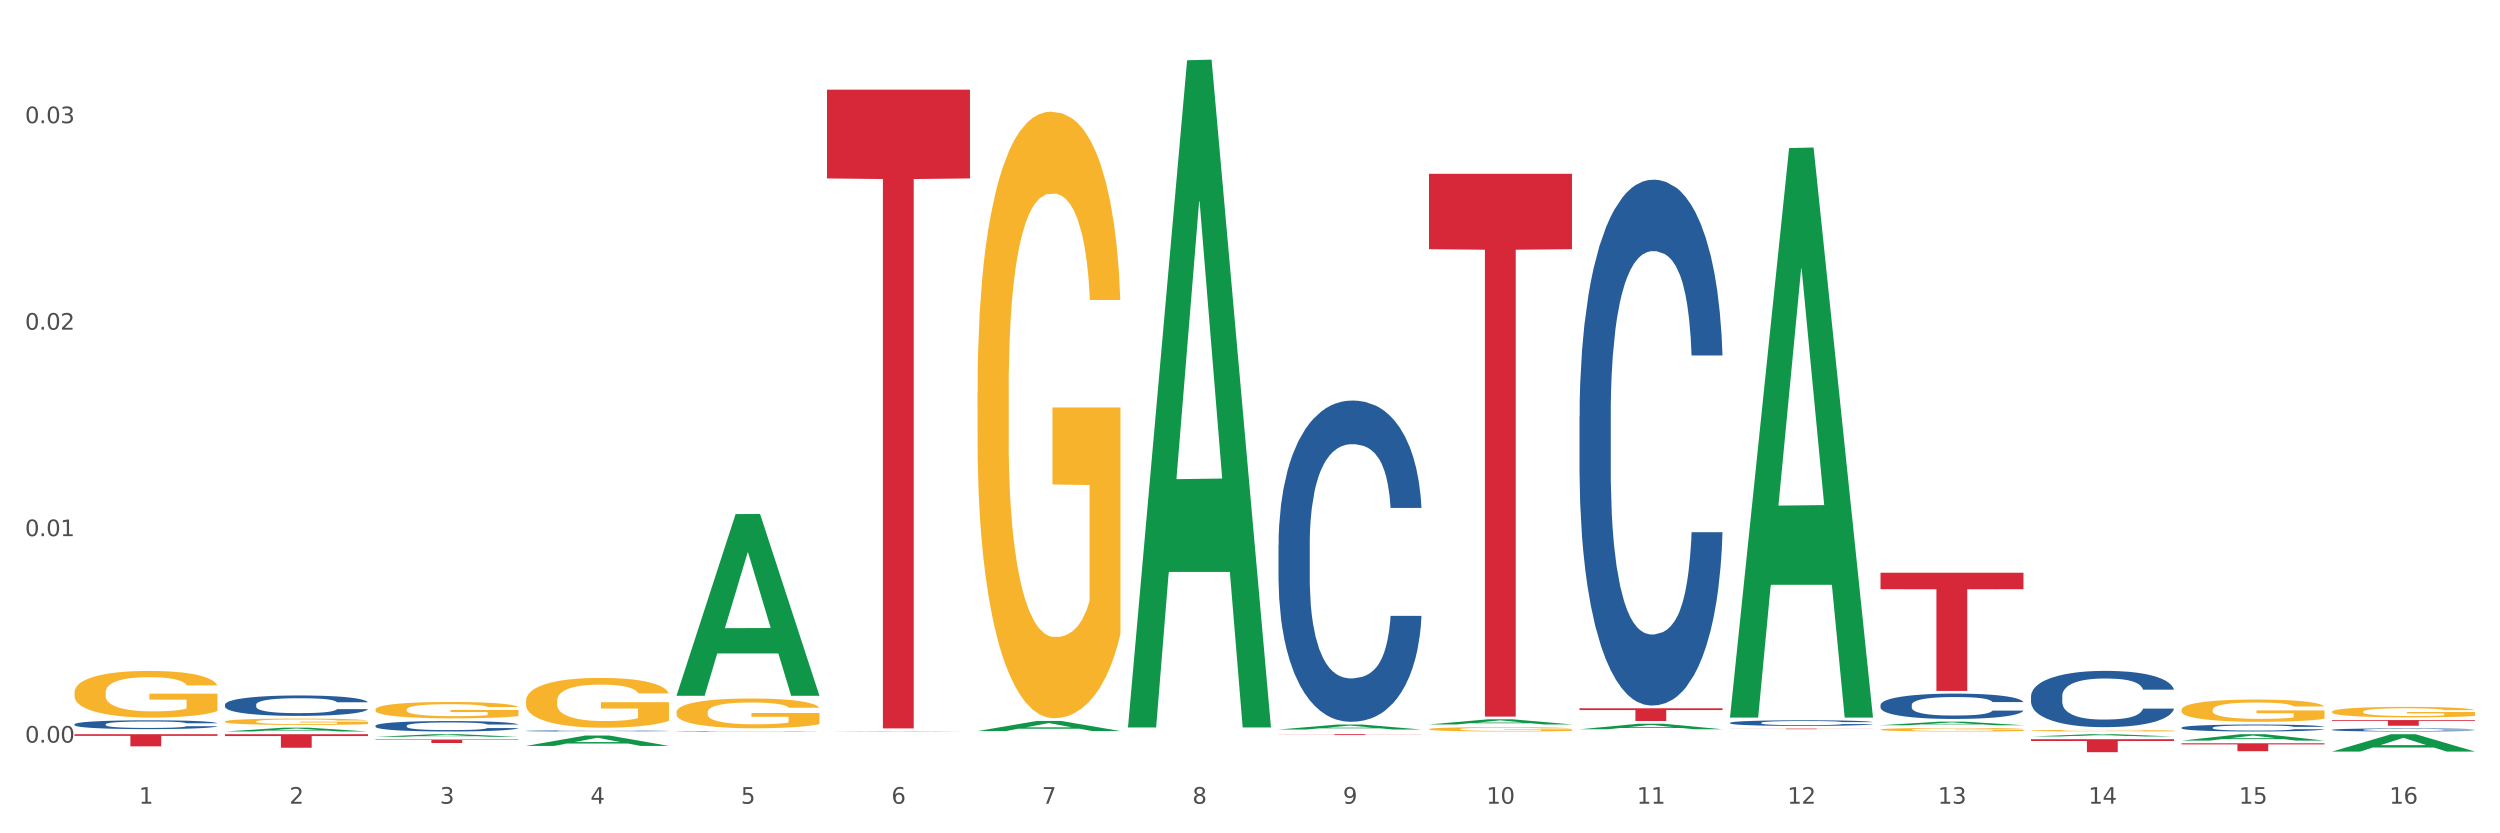 <?xml version="1.0" encoding="utf-8" standalone="no"?>
<!DOCTYPE svg PUBLIC "-//W3C//DTD SVG 1.1//EN"
  "http://www.w3.org/Graphics/SVG/1.1/DTD/svg11.dtd">
<svg xmlns:xlink="http://www.w3.org/1999/xlink" width="1080pt" height="360pt" viewBox="0 0 1080 360" xmlns="http://www.w3.org/2000/svg" version="1.1">
 <rect x="0" y="0" width="1080" height="360" fill="#333333" stroke="none"/>
 <defs>
  <style type="text/css">*{stroke-linejoin: round; stroke-linecap: butt}</style>
 </defs>
 <g id="figure_1">
  <g id="patch_1">
   <path d="M 0 360 
L 1080 360 
L 1080 0 
L 0 0 
z
" style="fill: #ffffff; stroke: #ffffff; stroke-linejoin: miter"/>
  </g>
  <g id="axes_1">
   <g id="matplotlib.axis_1">
    <g id="xtick_1">
     <g id="text_1">
      <!-- 1 -->
      <g style="fill: #4d4d4d" transform="translate(60.004 347.204) scale(0.096 -0.096)">
       <defs>
        <path id="DejaVuSans-31" d="M 794 531 
L 1825 531 
L 1825 4091 
L 703 3866 
L 703 4441 
L 1819 4666 
L 2450 4666 
L 2450 531 
L 3481 531 
L 3481 0 
L 794 0 
L 794 531 
z
" transform="scale(0.016)"/>
       </defs>
       <use xlink:href="#DejaVuSans-31"/>
      </g>
     </g>
    </g>
    <g id="xtick_2">
     <g id="text_2">
      <!-- 2 -->
      <g style="fill: #4d4d4d" transform="translate(125.021 347.204) scale(0.096 -0.096)">
       <defs>
        <path id="DejaVuSans-32" d="M 1228 531 
L 3431 531 
L 3431 0 
L 469 0 
L 469 531 
Q 828 903 1448 1529 
Q 2069 2156 2228 2338 
Q 2531 2678 2651 2914 
Q 2772 3150 2772 3378 
Q 2772 3750 2511 3984 
Q 2250 4219 1831 4219 
Q 1534 4219 1204 4116 
Q 875 4013 500 3803 
L 500 4441 
Q 881 4594 1212 4672 
Q 1544 4750 1819 4750 
Q 2544 4750 2975 4387 
Q 3406 4025 3406 3419 
Q 3406 3131 3298 2873 
Q 3191 2616 2906 2266 
Q 2828 2175 2409 1742 
Q 1991 1309 1228 531 
z
" transform="scale(0.016)"/>
       </defs>
       <use xlink:href="#DejaVuSans-32"/>
      </g>
     </g>
    </g>
    <g id="xtick_3">
     <g id="text_3">
      <!-- 3 -->
      <g style="fill: #4d4d4d" transform="translate(190.039 347.204) scale(0.096 -0.096)">
       <defs>
        <path id="DejaVuSans-33" d="M 2597 2516 
Q 3050 2419 3304 2112 
Q 3559 1806 3559 1356 
Q 3559 666 3084 287 
Q 2609 -91 1734 -91 
Q 1441 -91 1130 -33 
Q 819 25 488 141 
L 488 750 
Q 750 597 1062 519 
Q 1375 441 1716 441 
Q 2309 441 2620 675 
Q 2931 909 2931 1356 
Q 2931 1769 2642 2001 
Q 2353 2234 1838 2234 
L 1294 2234 
L 1294 2753 
L 1863 2753 
Q 2328 2753 2575 2939 
Q 2822 3125 2822 3475 
Q 2822 3834 2567 4026 
Q 2313 4219 1838 4219 
Q 1578 4219 1281 4162 
Q 984 4106 628 3988 
L 628 4550 
Q 988 4650 1302 4700 
Q 1616 4750 1894 4750 
Q 2613 4750 3031 4423 
Q 3450 4097 3450 3541 
Q 3450 3153 3228 2886 
Q 3006 2619 2597 2516 
z
" transform="scale(0.016)"/>
       </defs>
       <use xlink:href="#DejaVuSans-33"/>
      </g>
     </g>
    </g>
    <g id="xtick_4">
     <g id="text_4">
      <!-- 4 -->
      <g style="fill: #4d4d4d" transform="translate(255.056 347.204) scale(0.096 -0.096)">
       <defs>
        <path id="DejaVuSans-34" d="M 2419 4116 
L 825 1625 
L 2419 1625 
L 2419 4116 
z
M 2253 4666 
L 3047 4666 
L 3047 1625 
L 3713 1625 
L 3713 1100 
L 3047 1100 
L 3047 0 
L 2419 0 
L 2419 1100 
L 313 1100 
L 313 1709 
L 2253 4666 
z
" transform="scale(0.016)"/>
       </defs>
       <use xlink:href="#DejaVuSans-34"/>
      </g>
     </g>
    </g>
    <g id="xtick_5">
     <g id="text_5">
      <!-- 5 -->
      <g style="fill: #4d4d4d" transform="translate(320.073 347.204) scale(0.096 -0.096)">
       <defs>
        <path id="DejaVuSans-35" d="M 691 4666 
L 3169 4666 
L 3169 4134 
L 1269 4134 
L 1269 2991 
Q 1406 3038 1543 3061 
Q 1681 3084 1819 3084 
Q 2600 3084 3056 2656 
Q 3513 2228 3513 1497 
Q 3513 744 3044 326 
Q 2575 -91 1722 -91 
Q 1428 -91 1123 -41 
Q 819 9 494 109 
L 494 744 
Q 775 591 1075 516 
Q 1375 441 1709 441 
Q 2250 441 2565 725 
Q 2881 1009 2881 1497 
Q 2881 1984 2565 2268 
Q 2250 2553 1709 2553 
Q 1456 2553 1204 2497 
Q 953 2441 691 2322 
L 691 4666 
z
" transform="scale(0.016)"/>
       </defs>
       <use xlink:href="#DejaVuSans-35"/>
      </g>
     </g>
    </g>
    <g id="xtick_6">
     <g id="text_6">
      <!-- 6 -->
      <g style="fill: #4d4d4d" transform="translate(385.09 347.204) scale(0.096 -0.096)">
       <defs>
        <path id="DejaVuSans-36" d="M 2113 2584 
Q 1688 2584 1439 2293 
Q 1191 2003 1191 1497 
Q 1191 994 1439 701 
Q 1688 409 2113 409 
Q 2538 409 2786 701 
Q 3034 994 3034 1497 
Q 3034 2003 2786 2293 
Q 2538 2584 2113 2584 
z
M 3366 4563 
L 3366 3988 
Q 3128 4100 2886 4159 
Q 2644 4219 2406 4219 
Q 1781 4219 1451 3797 
Q 1122 3375 1075 2522 
Q 1259 2794 1537 2939 
Q 1816 3084 2150 3084 
Q 2853 3084 3261 2657 
Q 3669 2231 3669 1497 
Q 3669 778 3244 343 
Q 2819 -91 2113 -91 
Q 1303 -91 875 529 
Q 447 1150 447 2328 
Q 447 3434 972 4092 
Q 1497 4750 2381 4750 
Q 2619 4750 2861 4703 
Q 3103 4656 3366 4563 
z
" transform="scale(0.016)"/>
       </defs>
       <use xlink:href="#DejaVuSans-36"/>
      </g>
     </g>
    </g>
    <g id="xtick_7">
     <g id="text_7">
      <!-- 7 -->
      <g style="fill: #4d4d4d" transform="translate(450.108 347.204) scale(0.096 -0.096)">
       <defs>
        <path id="DejaVuSans-37" d="M 525 4666 
L 3525 4666 
L 3525 4397 
L 1831 0 
L 1172 0 
L 2766 4134 
L 525 4134 
L 525 4666 
z
" transform="scale(0.016)"/>
       </defs>
       <use xlink:href="#DejaVuSans-37"/>
      </g>
     </g>
    </g>
    <g id="xtick_8">
     <g id="text_8">
      <!-- 8 -->
      <g style="fill: #4d4d4d" transform="translate(515.125 347.204) scale(0.096 -0.096)">
       <defs>
        <path id="DejaVuSans-38" d="M 2034 2216 
Q 1584 2216 1326 1975 
Q 1069 1734 1069 1313 
Q 1069 891 1326 650 
Q 1584 409 2034 409 
Q 2484 409 2743 651 
Q 3003 894 3003 1313 
Q 3003 1734 2745 1975 
Q 2488 2216 2034 2216 
z
M 1403 2484 
Q 997 2584 770 2862 
Q 544 3141 544 3541 
Q 544 4100 942 4425 
Q 1341 4750 2034 4750 
Q 2731 4750 3128 4425 
Q 3525 4100 3525 3541 
Q 3525 3141 3298 2862 
Q 3072 2584 2669 2484 
Q 3125 2378 3379 2068 
Q 3634 1759 3634 1313 
Q 3634 634 3220 271 
Q 2806 -91 2034 -91 
Q 1263 -91 848 271 
Q 434 634 434 1313 
Q 434 1759 690 2068 
Q 947 2378 1403 2484 
z
M 1172 3481 
Q 1172 3119 1398 2916 
Q 1625 2713 2034 2713 
Q 2441 2713 2670 2916 
Q 2900 3119 2900 3481 
Q 2900 3844 2670 4047 
Q 2441 4250 2034 4250 
Q 1625 4250 1398 4047 
Q 1172 3844 1172 3481 
z
" transform="scale(0.016)"/>
       </defs>
       <use xlink:href="#DejaVuSans-38"/>
      </g>
     </g>
    </g>
    <g id="xtick_9">
     <g id="text_9">
      <!-- 9 -->
      <g style="fill: #4d4d4d" transform="translate(580.142 347.204) scale(0.096 -0.096)">
       <defs>
        <path id="DejaVuSans-39" d="M 703 97 
L 703 672 
Q 941 559 1184 500 
Q 1428 441 1663 441 
Q 2288 441 2617 861 
Q 2947 1281 2994 2138 
Q 2813 1869 2534 1725 
Q 2256 1581 1919 1581 
Q 1219 1581 811 2004 
Q 403 2428 403 3163 
Q 403 3881 828 4315 
Q 1253 4750 1959 4750 
Q 2769 4750 3195 4129 
Q 3622 3509 3622 2328 
Q 3622 1225 3098 567 
Q 2575 -91 1691 -91 
Q 1453 -91 1209 -44 
Q 966 3 703 97 
z
M 1959 2075 
Q 2384 2075 2632 2365 
Q 2881 2656 2881 3163 
Q 2881 3666 2632 3958 
Q 2384 4250 1959 4250 
Q 1534 4250 1286 3958 
Q 1038 3666 1038 3163 
Q 1038 2656 1286 2365 
Q 1534 2075 1959 2075 
z
" transform="scale(0.016)"/>
       </defs>
       <use xlink:href="#DejaVuSans-39"/>
      </g>
     </g>
    </g>
    <g id="xtick_10">
     <g id="text_10">
      <!-- 10 -->
      <g style="fill: #4d4d4d" transform="translate(642.105 347.204) scale(0.096 -0.096)">
       <defs>
        <path id="DejaVuSans-30" d="M 2034 4250 
Q 1547 4250 1301 3770 
Q 1056 3291 1056 2328 
Q 1056 1369 1301 889 
Q 1547 409 2034 409 
Q 2525 409 2770 889 
Q 3016 1369 3016 2328 
Q 3016 3291 2770 3770 
Q 2525 4250 2034 4250 
z
M 2034 4750 
Q 2819 4750 3233 4129 
Q 3647 3509 3647 2328 
Q 3647 1150 3233 529 
Q 2819 -91 2034 -91 
Q 1250 -91 836 529 
Q 422 1150 422 2328 
Q 422 3509 836 4129 
Q 1250 4750 2034 4750 
z
" transform="scale(0.016)"/>
       </defs>
       <use xlink:href="#DejaVuSans-31"/>
       <use xlink:href="#DejaVuSans-30" transform="translate(63.623 0)"/>
      </g>
     </g>
    </g>
    <g id="xtick_11">
     <g id="text_11">
      <!-- 11 -->
      <g style="fill: #4d4d4d" transform="translate(707.123 347.204) scale(0.096 -0.096)">
       <use xlink:href="#DejaVuSans-31"/>
       <use xlink:href="#DejaVuSans-31" transform="translate(63.623 0)"/>
      </g>
     </g>
    </g>
    <g id="xtick_12">
     <g id="text_12">
      <!-- 12 -->
      <g style="fill: #4d4d4d" transform="translate(772.14 347.204) scale(0.096 -0.096)">
       <use xlink:href="#DejaVuSans-31"/>
       <use xlink:href="#DejaVuSans-32" transform="translate(63.623 0)"/>
      </g>
     </g>
    </g>
    <g id="xtick_13">
     <g id="text_13">
      <!-- 13 -->
      <g style="fill: #4d4d4d" transform="translate(837.157 347.204) scale(0.096 -0.096)">
       <use xlink:href="#DejaVuSans-31"/>
       <use xlink:href="#DejaVuSans-33" transform="translate(63.623 0)"/>
      </g>
     </g>
    </g>
    <g id="xtick_14">
     <g id="text_14">
      <!-- 14 -->
      <g style="fill: #4d4d4d" transform="translate(902.174 347.204) scale(0.096 -0.096)">
       <use xlink:href="#DejaVuSans-31"/>
       <use xlink:href="#DejaVuSans-34" transform="translate(63.623 0)"/>
      </g>
     </g>
    </g>
    <g id="xtick_15">
     <g id="text_15">
      <!-- 15 -->
      <g style="fill: #4d4d4d" transform="translate(967.192 347.204) scale(0.096 -0.096)">
       <use xlink:href="#DejaVuSans-31"/>
       <use xlink:href="#DejaVuSans-35" transform="translate(63.623 0)"/>
      </g>
     </g>
    </g>
    <g id="xtick_16">
     <g id="text_16">
      <!-- 16 -->
      <g style="fill: #4d4d4d" transform="translate(1032.209 347.204) scale(0.096 -0.096)">
       <use xlink:href="#DejaVuSans-31"/>
       <use xlink:href="#DejaVuSans-36" transform="translate(63.623 0)"/>
      </g>
     </g>
    </g>
    <g id="xtick_17"/>
    <g id="xtick_18"/>
    <g id="xtick_19"/>
    <g id="xtick_20"/>
    <g id="xtick_21"/>
    <g id="xtick_22"/>
    <g id="xtick_23"/>
    <g id="xtick_24"/>
    <g id="xtick_25"/>
    <g id="xtick_26"/>
    <g id="xtick_27"/>
    <g id="xtick_28"/>
    <g id="xtick_29"/>
    <g id="xtick_30"/>
    <g id="xtick_31"/>
   </g>
   <g id="matplotlib.axis_2">
    <g id="ytick_1">
     <g id="text_17">
      <!-- 0.00 -->
      <g style="fill: #4d4d4d" transform="translate(10.8 320.816) scale(0.096 -0.096)">
       <defs>
        <path id="DejaVuSans-2e" d="M 684 794 
L 1344 794 
L 1344 0 
L 684 0 
L 684 794 
z
" transform="scale(0.016)"/>
       </defs>
       <use xlink:href="#DejaVuSans-30"/>
       <use xlink:href="#DejaVuSans-2e" transform="translate(63.623 0)"/>
       <use xlink:href="#DejaVuSans-30" transform="translate(95.41 0)"/>
       <use xlink:href="#DejaVuSans-30" transform="translate(159.033 0)"/>
      </g>
     </g>
    </g>
    <g id="ytick_2">
     <g id="text_18">
      <!-- 0.01 -->
      <g style="fill: #4d4d4d" transform="translate(10.8 231.619) scale(0.096 -0.096)">
       <use xlink:href="#DejaVuSans-30"/>
       <use xlink:href="#DejaVuSans-2e" transform="translate(63.623 0)"/>
       <use xlink:href="#DejaVuSans-30" transform="translate(95.41 0)"/>
       <use xlink:href="#DejaVuSans-31" transform="translate(159.033 0)"/>
      </g>
     </g>
    </g>
    <g id="ytick_3">
     <g id="text_19">
      <!-- 0.02 -->
      <g style="fill: #4d4d4d" transform="translate(10.8 142.422) scale(0.096 -0.096)">
       <use xlink:href="#DejaVuSans-30"/>
       <use xlink:href="#DejaVuSans-2e" transform="translate(63.623 0)"/>
       <use xlink:href="#DejaVuSans-30" transform="translate(95.41 0)"/>
       <use xlink:href="#DejaVuSans-32" transform="translate(159.033 0)"/>
      </g>
     </g>
    </g>
    <g id="ytick_4">
     <g id="text_20">
      <!-- 0.03 -->
      <g style="fill: #4d4d4d" transform="translate(10.8 53.225) scale(0.096 -0.096)">
       <use xlink:href="#DejaVuSans-30"/>
       <use xlink:href="#DejaVuSans-2e" transform="translate(63.623 0)"/>
       <use xlink:href="#DejaVuSans-30" transform="translate(95.41 0)"/>
       <use xlink:href="#DejaVuSans-33" transform="translate(159.033 0)"/>
      </g>
     </g>
    </g>
    <g id="ytick_5"/>
    <g id="ytick_6"/>
    <g id="ytick_7"/>
   </g>
   <g id="PolyCollection_1">
    <path d="M 97.192 316 
L 97.256 315.999 
L 122.727 314.348 
L 133.297 314.347 
L 158.959 316.004 
L 146.733 316.004 
L 141.193 315.618 
L 114.894 315.618 
L 114.703 315.624 
L 109.354 316.004 
L 97.192 316.004 
L 97.192 316 
L 118.206 315.387 
L 137.882 315.386 
L 128.139 314.7 
L 128.012 314.697 
L 127.884 314.701 
L 118.142 315.386 
L 118.206 315.387 
L 97.192 316 
z
" clip-path="url(#p4a87b03808)" style="fill: #109648"/>
    <path d="M 162.209 318.299 
L 162.273 318.298 
L 187.744 317.17 
L 198.314 317.169 
L 223.976 318.301 
L 211.75 318.301 
L 206.21 318.038 
L 179.912 318.038 
L 179.721 318.042 
L 174.372 318.301 
L 162.209 318.301 
L 162.209 318.299 
L 183.223 317.88 
L 202.899 317.879 
L 193.156 317.411 
L 193.029 317.408 
L 192.902 317.412 
L 183.159 317.879 
L 183.223 317.88 
L 162.209 318.299 
z
" clip-path="url(#p4a87b03808)" style="fill: #109648"/>
    <path d="M 552.313 315.148 
L 552.377 315.146 
L 577.847 312.994 
L 588.418 312.992 
L 614.079 315.152 
L 601.853 315.152 
L 596.314 314.649 
L 570.015 314.649 
L 569.824 314.657 
L 564.475 315.152 
L 552.313 315.152 
L 552.313 315.148 
L 573.326 314.349 
L 593.002 314.347 
L 583.26 313.452 
L 583.132 313.448 
L 583.005 313.455 
L 573.263 314.347 
L 573.326 314.349 
L 552.313 315.148 
z
" clip-path="url(#p4a87b03808)" style="fill: #109648"/>
    <path d="M 487.296 313.728 
L 487.359 313.458 
L 512.83 26.03 
L 523.4 25.759 
L 549.062 314.27 
L 536.836 314.27 
L 531.296 247.087 
L 504.998 247.087 
L 504.807 248.17 
L 499.458 314.27 
L 487.296 314.27 
L 487.296 313.728 
L 508.309 206.993 
L 527.985 206.722 
L 518.243 87.254 
L 518.115 86.712 
L 517.988 87.525 
L 508.245 206.722 
L 508.309 206.993 
L 487.296 313.728 
z
" clip-path="url(#p4a87b03808)" style="fill: #109648"/>
    <path d="M 617.33 312.953 
L 617.394 312.951 
L 642.865 310.735 
L 653.435 310.733 
L 679.097 312.958 
L 666.871 312.958 
L 661.331 312.44 
L 635.032 312.44 
L 634.841 312.448 
L 629.492 312.958 
L 617.33 312.958 
L 617.33 312.953 
L 638.343 312.131 
L 658.02 312.128 
L 648.277 311.207 
L 648.15 311.203 
L 648.022 311.21 
L 638.28 312.128 
L 638.343 312.131 
L 617.33 312.953 
z
" clip-path="url(#p4a87b03808)" style="fill: #109648"/>
    <path d="M 682.347 315.041 
L 682.411 315.038 
L 707.882 312.644 
L 718.452 312.641 
L 744.114 315.045 
L 731.888 315.045 
L 726.348 314.485 
L 700.05 314.485 
L 699.859 314.494 
L 694.51 315.045 
L 682.347 315.045 
L 682.347 315.041 
L 703.361 314.151 
L 723.037 314.149 
L 713.294 313.154 
L 713.167 313.149 
L 713.04 313.156 
L 703.297 314.149 
L 703.361 314.151 
L 682.347 315.041 
z
" clip-path="url(#p4a87b03808)" style="fill: #109648"/>
    <path d="M 812.382 313.3 
L 812.446 313.299 
L 837.916 311.749 
L 848.487 311.748 
L 874.148 313.303 
L 861.922 313.303 
L 856.382 312.941 
L 830.084 312.941 
L 829.893 312.947 
L 824.544 313.303 
L 812.382 313.303 
L 812.382 313.3 
L 833.395 312.725 
L 853.071 312.723 
L 843.329 312.079 
L 843.201 312.076 
L 843.074 312.081 
L 833.332 312.723 
L 833.395 312.725 
L 812.382 313.3 
z
" clip-path="url(#p4a87b03808)" style="fill: #109648"/>
    <path d="M 747.365 309.528 
L 747.428 309.297 
L 772.899 63.954 
L 783.469 63.723 
L 809.131 309.991 
L 796.905 309.991 
L 791.365 252.644 
L 765.067 252.644 
L 764.876 253.569 
L 759.527 309.991 
L 747.365 309.991 
L 747.365 309.528 
L 768.378 218.421 
L 788.054 218.19 
L 778.312 116.214 
L 778.184 115.751 
L 778.057 116.445 
L 768.314 218.19 
L 768.378 218.421 
L 747.365 309.528 
z
" clip-path="url(#p4a87b03808)" style="fill: #109648"/>
    <path d="M 1007.434 324.67 
L 1007.497 324.663 
L 1032.968 317.176 
L 1043.538 317.169 
L 1069.2 324.684 
L 1056.974 324.684 
L 1051.434 322.934 
L 1025.136 322.934 
L 1024.945 322.962 
L 1019.596 324.684 
L 1007.434 324.684 
L 1007.434 324.67 
L 1028.447 321.89 
L 1048.123 321.883 
L 1038.38 318.771 
L 1038.253 318.757 
L 1038.126 318.778 
L 1028.383 321.883 
L 1028.447 321.89 
L 1007.434 324.67 
z
" clip-path="url(#p4a87b03808)" style="fill: #109648"/>
    <path d="M 292.244 300.44 
L 292.308 300.366 
L 317.778 222.088 
L 328.349 222.014 
L 354.01 300.588 
L 341.784 300.588 
L 336.245 282.291 
L 309.946 282.291 
L 309.755 282.586 
L 304.406 300.588 
L 292.244 300.588 
L 292.244 300.44 
L 313.257 271.372 
L 332.933 271.298 
L 323.191 238.762 
L 323.063 238.614 
L 322.936 238.835 
L 313.194 271.298 
L 313.257 271.372 
L 292.244 300.44 
z
" clip-path="url(#p4a87b03808)" style="fill: #109648"/>
    <path d="M 877.399 318.165 
L 877.463 318.164 
L 902.933 317.17 
L 913.504 317.169 
L 939.166 318.167 
L 926.94 318.167 
L 921.4 317.935 
L 895.101 317.935 
L 894.91 317.939 
L 889.561 318.167 
L 877.399 318.167 
L 877.399 318.165 
L 898.412 317.796 
L 918.089 317.795 
L 908.346 317.382 
L 908.219 317.38 
L 908.091 317.383 
L 898.349 317.795 
L 898.412 317.796 
L 877.399 318.165 
z
" clip-path="url(#p4a87b03808)" style="fill: #109648"/>
    <path d="M 227.227 322.232 
L 227.29 322.228 
L 252.761 317.765 
L 263.331 317.76 
L 288.993 322.24 
L 276.767 322.24 
L 271.227 321.197 
L 244.929 321.197 
L 244.738 321.214 
L 239.389 322.24 
L 227.227 322.24 
L 227.227 322.232 
L 248.24 320.575 
L 267.916 320.57 
L 258.174 318.715 
L 258.046 318.707 
L 257.919 318.719 
L 248.176 320.57 
L 248.24 320.575 
L 227.227 322.232 
z
" clip-path="url(#p4a87b03808)" style="fill: #109648"/>
    <path d="M 942.416 319.932 
L 942.48 319.929 
L 967.951 317.172 
L 978.521 317.169 
L 1004.183 319.937 
L 991.957 319.937 
L 986.417 319.293 
L 960.118 319.293 
L 959.927 319.303 
L 954.579 319.937 
L 942.416 319.937 
L 942.416 319.932 
L 963.43 318.908 
L 983.106 318.905 
L 973.363 317.759 
L 973.236 317.754 
L 973.109 317.762 
L 963.366 318.905 
L 963.43 318.908 
L 942.416 319.932 
z
" clip-path="url(#p4a87b03808)" style="fill: #109648"/>
    <path d="M 162.209 306.523 
L 162.282 306.517 
L 162.282 306.285 
L 162.428 306.085 
L 163.157 305.601 
L 164.251 305.201 
L 165.054 304.988 
L 165.856 304.814 
L 166.804 304.64 
L 167.97 304.459 
L 170.085 304.195 
L 171.398 304.059 
L 173.002 303.918 
L 175.919 303.711 
L 178.034 303.595 
L 180.222 303.498 
L 183.795 303.382 
L 186.128 303.331 
L 188.608 303.292 
L 191.598 303.266 
L 193.858 303.26 
L 198.817 303.279 
L 203.047 303.337 
L 205.089 303.382 
L 207.714 303.46 
L 209.099 303.511 
L 211.36 303.614 
L 213.694 303.75 
L 215.298 303.866 
L 217.704 304.085 
L 219.528 304.305 
L 221.205 304.575 
L 222.08 304.763 
L 222.736 304.937 
L 223.32 305.137 
L 223.903 305.453 
L 210.777 305.453 
L 210.266 305.227 
L 209.464 305.014 
L 208.297 304.808 
L 207.276 304.679 
L 205.526 304.517 
L 203.922 304.414 
L 202.245 304.337 
L 200.203 304.272 
L 198.598 304.24 
L 196.338 304.214 
L 191.889 304.221 
L 188.9 304.272 
L 186.858 304.337 
L 185.545 304.395 
L 184.378 304.459 
L 183.066 304.55 
L 181.534 304.685 
L 180.44 304.808 
L 179.347 304.963 
L 178.471 305.117 
L 177.669 305.298 
L 177.013 305.491 
L 176.503 305.691 
L 176.065 305.937 
L 175.7 306.343 
L 175.7 307.227 
L 175.846 307.427 
L 176.211 307.691 
L 176.648 307.891 
L 177.378 308.13 
L 178.034 308.291 
L 179.274 308.523 
L 180.659 308.717 
L 181.753 308.839 
L 182.847 308.942 
L 184.743 309.084 
L 186.858 309.2 
L 188.681 309.271 
L 191.16 309.336 
L 192.837 309.362 
L 194.296 309.375 
L 197.869 309.375 
L 200.422 309.355 
L 203.266 309.31 
L 205.453 309.252 
L 207.276 309.181 
L 209.318 309.065 
L 210.631 308.955 
L 210.631 307.607 
L 194.588 307.601 
L 194.588 306.704 
L 223.976 306.704 
L 223.976 309.336 
L 222.736 309.471 
L 221.351 309.594 
L 219.892 309.704 
L 217.704 309.839 
L 215.079 309.968 
L 212.746 310.058 
L 210.266 310.136 
L 207.349 310.207 
L 203.557 310.271 
L 201.224 310.297 
L 198.307 310.316 
L 194.879 310.323 
L 191.889 310.31 
L 188.972 310.278 
L 185.91 310.22 
L 182.92 310.136 
L 180.659 310.052 
L 178.399 309.949 
L 175.992 309.813 
L 174.096 309.684 
L 172.638 309.568 
L 171.033 309.42 
L 169.283 309.226 
L 167.97 309.052 
L 166.804 308.871 
L 165.564 308.639 
L 164.689 308.439 
L 163.814 308.188 
L 163.303 308.001 
L 162.72 307.71 
L 162.282 307.304 
L 162.209 306.523 
z
" clip-path="url(#p4a87b03808)" style="fill: #f7b32b"/>
    <path d="M 97.192 311.7 
L 97.265 311.698 
L 97.265 311.607 
L 97.411 311.529 
L 98.14 311.341 
L 99.234 311.185 
L 100.036 311.102 
L 100.838 311.034 
L 101.786 310.966 
L 102.953 310.896 
L 105.068 310.793 
L 106.381 310.74 
L 107.985 310.685 
L 110.902 310.604 
L 113.017 310.559 
L 115.204 310.521 
L 118.778 310.476 
L 121.111 310.456 
L 123.591 310.441 
L 126.58 310.431 
L 128.841 310.428 
L 133.8 310.436 
L 138.03 310.458 
L 140.071 310.476 
L 142.697 310.506 
L 144.082 310.526 
L 146.343 310.566 
L 148.676 310.619 
L 150.281 310.665 
L 152.687 310.75 
L 154.51 310.835 
L 156.188 310.941 
L 157.063 311.014 
L 157.719 311.082 
L 158.302 311.16 
L 158.886 311.283 
L 145.759 311.283 
L 145.249 311.195 
L 144.447 311.112 
L 143.28 311.032 
L 142.259 310.981 
L 140.509 310.918 
L 138.905 310.878 
L 137.227 310.848 
L 135.185 310.823 
L 133.581 310.81 
L 131.321 310.8 
L 126.872 310.803 
L 123.882 310.823 
L 121.84 310.848 
L 120.528 310.871 
L 119.361 310.896 
L 118.048 310.931 
L 116.517 310.984 
L 115.423 311.032 
L 114.329 311.092 
L 113.454 311.152 
L 112.652 311.223 
L 111.996 311.298 
L 111.485 311.376 
L 111.048 311.471 
L 110.683 311.63 
L 110.683 311.974 
L 110.829 312.052 
L 111.194 312.155 
L 111.631 312.233 
L 112.36 312.326 
L 113.017 312.389 
L 114.256 312.48 
L 115.642 312.555 
L 116.736 312.603 
L 117.83 312.643 
L 119.726 312.698 
L 121.84 312.744 
L 123.664 312.771 
L 126.143 312.796 
L 127.82 312.806 
L 129.279 312.811 
L 132.852 312.811 
L 135.404 312.804 
L 138.248 312.786 
L 140.436 312.764 
L 142.259 312.736 
L 144.301 312.691 
L 145.614 312.648 
L 145.614 312.123 
L 129.57 312.12 
L 129.57 311.771 
L 158.959 311.771 
L 158.959 312.796 
L 157.719 312.849 
L 156.333 312.897 
L 154.875 312.94 
L 152.687 312.992 
L 150.062 313.043 
L 147.728 313.078 
L 145.249 313.108 
L 142.332 313.136 
L 138.54 313.161 
L 136.206 313.171 
L 133.289 313.178 
L 129.862 313.181 
L 126.872 313.176 
L 123.955 313.163 
L 120.892 313.141 
L 117.903 313.108 
L 115.642 313.075 
L 113.381 313.035 
L 110.975 312.982 
L 109.079 312.932 
L 107.62 312.887 
L 106.016 312.829 
L 104.266 312.754 
L 102.953 312.686 
L 101.786 312.615 
L 100.547 312.525 
L 99.672 312.447 
L 98.797 312.349 
L 98.286 312.276 
L 97.703 312.163 
L 97.265 312.004 
L 97.192 311.7 
z
" clip-path="url(#p4a87b03808)" style="fill: #f7b32b"/>
    <path d="M 32.175 299.159 
L 32.248 299.141 
L 32.248 298.478 
L 32.394 297.907 
L 33.123 296.526 
L 34.217 295.385 
L 35.019 294.777 
L 35.821 294.28 
L 36.769 293.783 
L 37.936 293.267 
L 40.051 292.512 
L 41.363 292.125 
L 42.968 291.72 
L 45.885 291.131 
L 47.999 290.8 
L 50.187 290.524 
L 53.76 290.192 
L 56.094 290.045 
L 58.573 289.934 
L 61.563 289.861 
L 63.824 289.842 
L 68.783 289.898 
L 73.012 290.063 
L 75.054 290.192 
L 77.679 290.413 
L 79.065 290.56 
L 81.326 290.855 
L 83.659 291.242 
L 85.263 291.573 
L 87.67 292.199 
L 89.493 292.825 
L 91.17 293.599 
L 92.045 294.133 
L 92.702 294.63 
L 93.285 295.2 
L 93.868 296.103 
L 80.742 296.103 
L 80.232 295.458 
L 79.43 294.851 
L 78.263 294.261 
L 77.242 293.893 
L 75.492 293.433 
L 73.887 293.138 
L 72.21 292.917 
L 70.168 292.733 
L 68.564 292.641 
L 66.303 292.567 
L 61.855 292.586 
L 58.865 292.733 
L 56.823 292.917 
L 55.511 293.083 
L 54.344 293.267 
L 53.031 293.525 
L 51.5 293.912 
L 50.406 294.261 
L 49.312 294.703 
L 48.437 295.145 
L 47.635 295.661 
L 46.979 296.213 
L 46.468 296.784 
L 46.031 297.484 
L 45.666 298.644 
L 45.666 301.166 
L 45.812 301.737 
L 46.176 302.492 
L 46.614 303.063 
L 47.343 303.744 
L 47.999 304.204 
L 49.239 304.867 
L 50.625 305.42 
L 51.719 305.77 
L 52.812 306.064 
L 54.708 306.469 
L 56.823 306.801 
L 58.646 307.003 
L 61.126 307.187 
L 62.803 307.261 
L 64.261 307.298 
L 67.835 307.298 
L 70.387 307.243 
L 73.231 307.114 
L 75.419 306.948 
L 77.242 306.745 
L 79.284 306.414 
L 80.596 306.101 
L 80.596 302.253 
L 64.553 302.234 
L 64.553 299.675 
L 93.941 299.675 
L 93.941 307.187 
L 92.702 307.574 
L 91.316 307.924 
L 89.858 308.237 
L 87.67 308.624 
L 85.045 308.992 
L 82.711 309.25 
L 80.232 309.471 
L 77.315 309.673 
L 73.523 309.857 
L 71.189 309.931 
L 68.272 309.986 
L 64.845 310.005 
L 61.855 309.968 
L 58.938 309.876 
L 55.875 309.71 
L 52.885 309.471 
L 50.625 309.231 
L 48.364 308.937 
L 45.958 308.55 
L 44.062 308.182 
L 42.603 307.85 
L 40.999 307.427 
L 39.249 306.874 
L 37.936 306.377 
L 36.769 305.862 
L 35.529 305.199 
L 34.654 304.628 
L 33.779 303.91 
L 33.269 303.376 
L 32.685 302.547 
L 32.248 301.387 
L 32.175 299.159 
z
" clip-path="url(#p4a87b03808)" style="fill: #f7b32b"/>
    <path d="M 227.227 302.802 
L 227.3 302.782 
L 227.3 302.075 
L 227.445 301.467 
L 228.175 299.994 
L 229.269 298.776 
L 230.071 298.128 
L 230.873 297.598 
L 231.821 297.067 
L 232.988 296.517 
L 235.102 295.712 
L 236.415 295.3 
L 238.019 294.868 
L 240.936 294.239 
L 243.051 293.886 
L 245.239 293.591 
L 248.812 293.238 
L 251.146 293.08 
L 253.625 292.963 
L 256.615 292.884 
L 258.876 292.864 
L 263.834 292.923 
L 268.064 293.1 
L 270.106 293.238 
L 272.731 293.473 
L 274.117 293.63 
L 276.377 293.945 
L 278.711 294.357 
L 280.315 294.711 
L 282.722 295.378 
L 284.545 296.046 
L 286.222 296.871 
L 287.097 297.44 
L 287.753 297.971 
L 288.337 298.58 
L 288.92 299.542 
L 275.794 299.542 
L 275.283 298.854 
L 274.481 298.206 
L 273.315 297.578 
L 272.294 297.185 
L 270.543 296.694 
L 268.939 296.38 
L 267.262 296.144 
L 265.22 295.948 
L 263.616 295.85 
L 261.355 295.771 
L 256.907 295.791 
L 253.917 295.948 
L 251.875 296.144 
L 250.562 296.321 
L 249.396 296.517 
L 248.083 296.792 
L 246.552 297.205 
L 245.458 297.578 
L 244.364 298.049 
L 243.489 298.521 
L 242.687 299.07 
L 242.03 299.66 
L 241.52 300.269 
L 241.082 301.015 
L 240.718 302.252 
L 240.718 304.943 
L 240.863 305.552 
L 241.228 306.357 
L 241.666 306.966 
L 242.395 307.692 
L 243.051 308.183 
L 244.291 308.89 
L 245.676 309.479 
L 246.77 309.853 
L 247.864 310.167 
L 249.76 310.599 
L 251.875 310.952 
L 253.698 311.168 
L 256.177 311.365 
L 257.855 311.443 
L 259.313 311.483 
L 262.886 311.483 
L 265.439 311.424 
L 268.283 311.286 
L 270.47 311.11 
L 272.294 310.894 
L 274.335 310.54 
L 275.648 310.206 
L 275.648 306.101 
L 259.605 306.082 
L 259.605 303.352 
L 288.993 303.352 
L 288.993 311.365 
L 287.753 311.777 
L 286.368 312.15 
L 284.909 312.484 
L 282.722 312.897 
L 280.096 313.29 
L 277.763 313.564 
L 275.283 313.8 
L 272.366 314.016 
L 268.574 314.213 
L 266.241 314.291 
L 263.324 314.35 
L 259.897 314.37 
L 256.907 314.33 
L 253.99 314.232 
L 250.927 314.055 
L 247.937 313.8 
L 245.676 313.545 
L 243.416 313.231 
L 241.009 312.818 
L 239.113 312.425 
L 237.655 312.072 
L 236.05 311.62 
L 234.3 311.031 
L 232.988 310.501 
L 231.821 309.951 
L 230.581 309.244 
L 229.706 308.635 
L 228.831 307.869 
L 228.321 307.299 
L 227.737 306.416 
L 227.3 305.178 
L 227.227 302.802 
z
" clip-path="url(#p4a87b03808)" style="fill: #f7b32b"/>
    <path d="M 292.244 307.696 
L 292.317 307.684 
L 292.317 307.261 
L 292.463 306.897 
L 293.192 306.016 
L 294.286 305.288 
L 295.088 304.901 
L 295.89 304.584 
L 296.838 304.266 
L 298.005 303.938 
L 300.12 303.456 
L 301.432 303.21 
L 303.037 302.951 
L 305.954 302.575 
L 308.068 302.364 
L 310.256 302.188 
L 313.829 301.977 
L 316.163 301.883 
L 318.642 301.812 
L 321.632 301.765 
L 323.893 301.753 
L 328.852 301.789 
L 333.081 301.894 
L 335.123 301.977 
L 337.748 302.117 
L 339.134 302.211 
L 341.395 302.399 
L 343.728 302.646 
L 345.332 302.857 
L 347.739 303.257 
L 349.562 303.656 
L 351.239 304.149 
L 352.114 304.49 
L 352.771 304.807 
L 353.354 305.171 
L 353.937 305.746 
L 340.811 305.746 
L 340.301 305.335 
L 339.499 304.948 
L 338.332 304.572 
L 337.311 304.337 
L 335.561 304.043 
L 333.956 303.855 
L 332.279 303.715 
L 330.237 303.597 
L 328.633 303.538 
L 326.372 303.491 
L 321.924 303.503 
L 318.934 303.597 
L 316.892 303.715 
L 315.58 303.82 
L 314.413 303.938 
L 313.1 304.102 
L 311.569 304.349 
L 310.475 304.572 
L 309.381 304.854 
L 308.506 305.135 
L 307.704 305.464 
L 307.047 305.817 
L 306.537 306.181 
L 306.099 306.627 
L 305.735 307.367 
L 305.735 308.976 
L 305.881 309.34 
L 306.245 309.821 
L 306.683 310.185 
L 307.412 310.62 
L 308.068 310.913 
L 309.308 311.336 
L 310.694 311.688 
L 311.788 311.911 
L 312.881 312.099 
L 314.777 312.358 
L 316.892 312.569 
L 318.715 312.698 
L 321.195 312.816 
L 322.872 312.863 
L 324.33 312.886 
L 327.904 312.886 
L 330.456 312.851 
L 333.3 312.769 
L 335.488 312.663 
L 337.311 312.534 
L 339.353 312.322 
L 340.665 312.123 
L 340.665 309.668 
L 324.622 309.657 
L 324.622 308.024 
L 354.01 308.024 
L 354.01 312.816 
L 352.771 313.062 
L 351.385 313.285 
L 349.927 313.485 
L 347.739 313.732 
L 345.114 313.966 
L 342.78 314.131 
L 340.301 314.272 
L 337.384 314.401 
L 333.592 314.518 
L 331.258 314.565 
L 328.341 314.601 
L 324.914 314.612 
L 321.924 314.589 
L 319.007 314.53 
L 315.944 314.424 
L 312.954 314.272 
L 310.694 314.119 
L 308.433 313.931 
L 306.027 313.685 
L 304.131 313.45 
L 302.672 313.238 
L 301.068 312.968 
L 299.318 312.616 
L 298.005 312.299 
L 296.838 311.97 
L 295.598 311.547 
L 294.723 311.183 
L 293.848 310.725 
L 293.338 310.385 
L 292.754 309.856 
L 292.317 309.116 
L 292.244 307.696 
z
" clip-path="url(#p4a87b03808)" style="fill: #f7b32b"/>
    <path d="M 162.209 313.517 
L 162.282 313.513 
L 162.282 313.398 
L 162.502 313.241 
L 163.305 312.952 
L 164.327 312.734 
L 166.079 312.478 
L 167.028 312.371 
L 168.269 312.251 
L 170.825 312.057 
L 173.745 311.893 
L 175.789 311.802 
L 177.323 311.744 
L 180.754 311.641 
L 182.725 311.596 
L 184.77 311.559 
L 186.522 311.534 
L 189.442 311.505 
L 191.778 311.493 
L 194.48 311.488 
L 196.743 311.493 
L 199.737 311.509 
L 204.117 311.559 
L 205.796 311.587 
L 208.06 311.637 
L 210.396 311.703 
L 212.294 311.769 
L 214.485 311.864 
L 216.748 311.987 
L 218.938 312.144 
L 220.471 312.288 
L 221.713 312.441 
L 222.808 312.626 
L 223.611 312.829 
L 223.976 312.998 
L 210.615 312.998 
L 210.25 312.845 
L 209.52 312.68 
L 208.79 312.569 
L 207.987 312.478 
L 206.746 312.375 
L 205.65 312.309 
L 203.825 312.231 
L 202.146 312.181 
L 200.759 312.152 
L 199.079 312.128 
L 195.502 312.103 
L 192.947 312.103 
L 191.34 312.111 
L 189.369 312.132 
L 187.69 312.161 
L 185.719 312.21 
L 184.185 312.264 
L 182.652 312.334 
L 181.776 312.383 
L 180.462 312.474 
L 179.586 312.548 
L 178.418 312.676 
L 177.761 312.767 
L 176.592 313.002 
L 176.081 313.175 
L 175.862 313.294 
L 175.716 313.426 
L 175.716 314.07 
L 176.154 314.358 
L 176.519 314.482 
L 177.104 314.622 
L 178.199 314.804 
L 179.805 314.981 
L 181.484 315.109 
L 182.871 315.187 
L 184.185 315.245 
L 185.5 315.29 
L 187.106 315.331 
L 188.42 315.356 
L 190.391 315.381 
L 192.728 315.393 
L 194.553 315.393 
L 198.276 315.373 
L 199.956 315.352 
L 201.562 315.323 
L 203.314 315.278 
L 204.701 315.228 
L 205.504 315.191 
L 206.819 315.113 
L 207.841 315.03 
L 208.717 314.936 
L 209.301 314.853 
L 209.958 314.729 
L 210.469 314.589 
L 210.615 314.515 
L 223.976 314.515 
L 223.684 314.663 
L 223.173 314.808 
L 222.151 315.002 
L 221.348 315.113 
L 220.106 315.249 
L 218.792 315.364 
L 216.967 315.492 
L 215.288 315.587 
L 213.535 315.67 
L 211.637 315.744 
L 208.206 315.847 
L 206.965 315.876 
L 204.336 315.925 
L 202.292 315.954 
L 199.299 315.983 
L 196.232 315.999 
L 193.02 316.004 
L 190.172 315.995 
L 187.033 315.971 
L 185.062 315.946 
L 182.871 315.909 
L 180.316 315.851 
L 177.907 315.781 
L 175.643 315.698 
L 173.526 315.604 
L 171.555 315.496 
L 168.999 315.319 
L 167.101 315.146 
L 165.714 314.985 
L 164.765 314.849 
L 163.816 314.676 
L 163.305 314.556 
L 162.502 314.268 
L 162.209 314 
L 162.209 313.517 
z
" clip-path="url(#p4a87b03808)" style="fill: #255c99"/>
    <path d="M 422.278 169.326 
L 422.351 169.087 
L 422.351 160.472 
L 422.497 153.053 
L 423.226 135.104 
L 424.32 120.267 
L 425.122 112.369 
L 425.925 105.908 
L 426.873 99.446 
L 428.039 92.745 
L 430.154 82.933 
L 431.467 77.908 
L 433.071 72.643 
L 435.988 64.985 
L 438.103 60.677 
L 440.291 57.087 
L 443.864 52.78 
L 446.197 50.865 
L 448.677 49.429 
L 451.667 48.472 
L 453.927 48.233 
L 458.886 48.951 
L 463.116 51.104 
L 465.158 52.78 
L 467.783 55.651 
L 469.168 57.566 
L 471.429 61.395 
L 473.763 66.421 
L 475.367 70.728 
L 477.773 78.865 
L 479.596 87.002 
L 481.274 97.053 
L 482.149 103.993 
L 482.805 110.455 
L 483.389 117.873 
L 483.972 129.6 
L 470.846 129.6 
L 470.335 121.224 
L 469.533 113.326 
L 468.366 105.668 
L 467.345 100.882 
L 465.595 94.899 
L 463.991 91.07 
L 462.314 88.198 
L 460.272 85.805 
L 458.667 84.609 
L 456.407 83.651 
L 451.958 83.891 
L 448.969 85.805 
L 446.927 88.198 
L 445.614 90.352 
L 444.447 92.745 
L 443.135 96.096 
L 441.603 101.121 
L 440.509 105.668 
L 439.416 111.412 
L 438.54 117.155 
L 437.738 123.856 
L 437.082 131.036 
L 436.571 138.455 
L 436.134 147.549 
L 435.769 162.625 
L 435.769 195.412 
L 435.915 202.83 
L 436.28 212.642 
L 436.717 220.061 
L 437.447 228.916 
L 438.103 234.899 
L 439.343 243.514 
L 440.728 250.693 
L 441.822 255.24 
L 442.916 259.069 
L 444.812 264.334 
L 446.927 268.642 
L 448.75 271.274 
L 451.229 273.668 
L 452.906 274.625 
L 454.365 275.104 
L 457.938 275.104 
L 460.49 274.386 
L 463.334 272.71 
L 465.522 270.557 
L 467.345 267.924 
L 469.387 263.616 
L 470.7 259.548 
L 470.7 209.531 
L 454.657 209.292 
L 454.657 176.027 
L 484.045 176.027 
L 484.045 273.668 
L 482.805 278.693 
L 481.42 283.24 
L 479.961 287.309 
L 477.773 292.334 
L 475.148 297.121 
L 472.815 300.471 
L 470.335 303.343 
L 467.418 305.975 
L 463.626 308.368 
L 461.293 309.326 
L 458.376 310.044 
L 454.948 310.283 
L 451.958 309.804 
L 449.041 308.608 
L 445.979 306.454 
L 442.989 303.343 
L 440.728 300.232 
L 438.468 296.403 
L 436.061 291.377 
L 434.165 286.591 
L 432.707 282.283 
L 431.102 276.779 
L 429.352 269.599 
L 428.039 263.138 
L 426.873 256.437 
L 425.633 247.822 
L 424.758 240.403 
L 423.883 231.07 
L 423.372 224.129 
L 422.789 213.36 
L 422.351 198.283 
L 422.278 169.326 
z
" clip-path="url(#p4a87b03808)" style="fill: #f7b32b"/>
    <path d="M 552.313 317.169 
L 614.079 317.169 
L 614.079 317.22 
L 589.783 317.221 
L 589.783 317.536 
L 576.463 317.536 
L 576.463 317.221 
L 552.313 317.22 
L 552.313 317.17 
L 552.313 317.169 
z
" clip-path="url(#p4a87b03808)" style="fill: #d62839"/>
    <path d="M 357.261 38.739 
L 419.028 38.739 
L 419.028 77.086 
L 394.731 77.345 
L 394.731 314.677 
L 381.412 314.677 
L 381.412 77.345 
L 357.261 77.086 
L 357.261 38.998 
L 357.261 38.739 
z
" clip-path="url(#p4a87b03808)" style="fill: #d62839"/>
    <path d="M 162.209 319.467 
L 223.976 319.467 
L 223.976 319.678 
L 199.679 319.679 
L 199.679 320.983 
L 186.36 320.983 
L 186.36 319.679 
L 162.209 319.678 
L 162.209 319.468 
L 162.209 319.467 
z
" clip-path="url(#p4a87b03808)" style="fill: #d62839"/>
    <path d="M 1007.434 315.271 
L 1007.507 315.27 
L 1007.507 315.236 
L 1007.726 315.19 
L 1008.529 315.105 
L 1009.551 315.041 
L 1011.303 314.965 
L 1012.252 314.934 
L 1013.493 314.898 
L 1016.049 314.841 
L 1018.969 314.793 
L 1021.013 314.766 
L 1022.547 314.749 
L 1025.978 314.719 
L 1027.949 314.705 
L 1029.994 314.694 
L 1031.746 314.687 
L 1034.666 314.679 
L 1037.003 314.675 
L 1039.704 314.674 
L 1041.967 314.675 
L 1044.961 314.68 
L 1049.341 314.694 
L 1051.021 314.703 
L 1053.284 314.718 
L 1055.62 314.737 
L 1057.518 314.756 
L 1059.709 314.784 
L 1061.972 314.821 
L 1064.162 314.867 
L 1065.696 314.909 
L 1066.937 314.954 
L 1068.032 315.009 
L 1068.835 315.068 
L 1069.2 315.118 
L 1055.839 315.118 
L 1055.474 315.073 
L 1054.744 315.025 
L 1054.014 314.992 
L 1053.211 314.965 
L 1051.97 314.935 
L 1050.875 314.915 
L 1049.049 314.892 
L 1047.37 314.878 
L 1045.983 314.869 
L 1044.304 314.862 
L 1040.726 314.855 
L 1038.171 314.855 
L 1036.565 314.857 
L 1034.593 314.863 
L 1032.914 314.872 
L 1030.943 314.886 
L 1029.41 314.902 
L 1027.876 314.923 
L 1027 314.937 
L 1025.686 314.964 
L 1024.81 314.986 
L 1023.642 315.024 
L 1022.985 315.05 
L 1021.817 315.12 
L 1021.306 315.171 
L 1021.086 315.206 
L 1020.94 315.245 
L 1020.94 315.434 
L 1021.379 315.519 
L 1021.744 315.555 
L 1022.328 315.597 
L 1023.423 315.65 
L 1025.029 315.702 
L 1026.708 315.74 
L 1028.095 315.763 
L 1029.41 315.78 
L 1030.724 315.793 
L 1032.33 315.806 
L 1033.644 315.813 
L 1035.615 315.82 
L 1037.952 315.824 
L 1039.777 315.824 
L 1043.501 315.818 
L 1045.18 315.812 
L 1046.786 315.803 
L 1048.538 315.79 
L 1049.925 315.775 
L 1050.728 315.764 
L 1052.043 315.741 
L 1053.065 315.717 
L 1053.941 315.689 
L 1054.525 315.665 
L 1055.182 315.628 
L 1055.693 315.587 
L 1055.839 315.565 
L 1069.2 315.565 
L 1068.908 315.609 
L 1068.397 315.651 
L 1067.375 315.708 
L 1066.572 315.741 
L 1065.33 315.781 
L 1064.016 315.815 
L 1062.191 315.853 
L 1060.512 315.881 
L 1058.76 315.905 
L 1056.861 315.927 
L 1053.43 315.957 
L 1052.189 315.966 
L 1049.56 315.981 
L 1047.516 315.989 
L 1044.523 315.998 
L 1041.456 316.002 
L 1038.244 316.004 
L 1035.396 316.001 
L 1032.257 315.994 
L 1030.286 315.987 
L 1028.095 315.976 
L 1025.54 315.959 
L 1023.131 315.938 
L 1020.867 315.914 
L 1018.75 315.886 
L 1016.779 315.854 
L 1014.224 315.802 
L 1012.325 315.751 
L 1010.938 315.704 
L 1009.989 315.664 
L 1009.04 315.613 
L 1008.529 315.577 
L 1007.726 315.492 
L 1007.434 315.413 
L 1007.434 315.271 
z
" clip-path="url(#p4a87b03808)" style="fill: #255c99"/>
    <path d="M 942.416 314.348 
L 942.489 314.345 
L 942.489 314.268 
L 942.708 314.164 
L 943.512 313.971 
L 944.534 313.826 
L 946.286 313.656 
L 947.235 313.584 
L 948.476 313.504 
L 951.032 313.375 
L 953.952 313.266 
L 955.996 313.205 
L 957.529 313.167 
L 960.961 313.098 
L 962.932 313.068 
L 964.976 313.043 
L 966.729 313.027 
L 969.649 313.007 
L 971.985 312.999 
L 974.687 312.996 
L 976.95 312.999 
L 979.943 313.01 
L 984.324 313.043 
L 986.003 313.062 
L 988.267 313.095 
L 990.603 313.139 
L 992.501 313.183 
L 994.691 313.246 
L 996.955 313.329 
L 999.145 313.433 
L 1000.678 313.529 
L 1001.919 313.631 
L 1003.015 313.754 
L 1003.818 313.889 
L 1004.183 314.002 
L 990.822 314.002 
L 990.457 313.9 
L 989.727 313.79 
L 988.997 313.716 
L 988.194 313.656 
L 986.952 313.587 
L 985.857 313.543 
L 984.032 313.491 
L 982.353 313.458 
L 980.966 313.439 
L 979.286 313.422 
L 975.709 313.406 
L 973.154 313.406 
L 971.547 313.411 
L 969.576 313.425 
L 967.897 313.444 
L 965.926 313.477 
L 964.392 313.513 
L 962.859 313.559 
L 961.983 313.592 
L 960.669 313.653 
L 959.793 313.702 
L 958.625 313.787 
L 957.967 313.848 
L 956.799 314.004 
L 956.288 314.12 
L 956.069 314.199 
L 955.923 314.287 
L 955.923 314.716 
L 956.361 314.908 
L 956.726 314.99 
L 957.31 315.084 
L 958.406 315.204 
L 960.012 315.323 
L 961.691 315.408 
L 963.078 315.46 
L 964.392 315.498 
L 965.707 315.528 
L 967.313 315.556 
L 968.627 315.572 
L 970.598 315.589 
L 972.935 315.597 
L 974.76 315.597 
L 978.483 315.583 
L 980.163 315.57 
L 981.769 315.55 
L 983.521 315.52 
L 984.908 315.487 
L 985.711 315.463 
L 987.025 315.41 
L 988.048 315.355 
L 988.924 315.292 
L 989.508 315.237 
L 990.165 315.155 
L 990.676 315.062 
L 990.822 315.012 
L 1004.183 315.012 
L 1003.891 315.111 
L 1003.38 315.207 
L 1002.358 315.336 
L 1001.554 315.41 
L 1000.313 315.501 
L 998.999 315.578 
L 997.174 315.663 
L 995.495 315.726 
L 993.742 315.781 
L 991.844 315.831 
L 988.413 315.899 
L 987.171 315.918 
L 984.543 315.951 
L 982.499 315.971 
L 979.505 315.99 
L 976.439 316.001 
L 973.227 316.004 
L 970.379 315.998 
L 967.24 315.982 
L 965.268 315.965 
L 963.078 315.94 
L 960.523 315.902 
L 958.114 315.855 
L 955.85 315.8 
L 953.733 315.737 
L 951.762 315.666 
L 949.206 315.548 
L 947.308 315.432 
L 945.921 315.325 
L 944.972 315.235 
L 944.023 315.119 
L 943.512 315.04 
L 942.708 314.847 
L 942.416 314.669 
L 942.416 314.348 
z
" clip-path="url(#p4a87b03808)" style="fill: #255c99"/>
    <path d="M 877.399 300.744 
L 877.472 300.722 
L 877.472 300.1 
L 877.691 299.256 
L 878.494 297.701 
L 879.516 296.524 
L 881.269 295.147 
L 882.218 294.57 
L 883.459 293.926 
L 886.014 292.882 
L 888.935 291.993 
L 890.979 291.505 
L 892.512 291.194 
L 895.944 290.638 
L 897.915 290.394 
L 899.959 290.194 
L 901.711 290.061 
L 904.632 289.905 
L 906.968 289.839 
L 909.67 289.816 
L 911.933 289.839 
L 914.926 289.928 
L 919.307 290.194 
L 920.986 290.35 
L 923.249 290.616 
L 925.586 290.971 
L 927.484 291.327 
L 929.674 291.838 
L 931.938 292.504 
L 934.128 293.348 
L 935.661 294.125 
L 936.902 294.947 
L 937.997 295.947 
L 938.8 297.035 
L 939.166 297.946 
L 925.805 297.946 
L 925.44 297.124 
L 924.71 296.236 
L 923.979 295.636 
L 923.176 295.147 
L 921.935 294.592 
L 920.84 294.237 
L 919.015 293.814 
L 917.336 293.548 
L 915.948 293.392 
L 914.269 293.259 
L 910.692 293.126 
L 908.136 293.126 
L 906.53 293.17 
L 904.559 293.281 
L 902.88 293.437 
L 900.908 293.703 
L 899.375 293.992 
L 897.842 294.37 
L 896.966 294.636 
L 895.652 295.125 
L 894.775 295.525 
L 893.607 296.213 
L 892.95 296.702 
L 891.782 297.968 
L 891.271 298.901 
L 891.052 299.545 
L 890.906 300.256 
L 890.906 303.721 
L 891.344 305.276 
L 891.709 305.942 
L 892.293 306.697 
L 893.388 307.674 
L 894.995 308.629 
L 896.674 309.318 
L 898.061 309.74 
L 899.375 310.051 
L 900.689 310.295 
L 902.296 310.517 
L 903.61 310.651 
L 905.581 310.784 
L 907.917 310.851 
L 909.743 310.851 
L 913.466 310.74 
L 915.145 310.628 
L 916.751 310.473 
L 918.504 310.229 
L 919.891 309.962 
L 920.694 309.762 
L 922.008 309.34 
L 923.03 308.896 
L 923.906 308.385 
L 924.491 307.941 
L 925.148 307.275 
L 925.659 306.519 
L 925.805 306.12 
L 939.166 306.12 
L 938.873 306.919 
L 938.362 307.697 
L 937.34 308.741 
L 936.537 309.34 
L 935.296 310.073 
L 933.982 310.695 
L 932.157 311.384 
L 930.477 311.895 
L 928.725 312.339 
L 926.827 312.739 
L 923.395 313.294 
L 922.154 313.449 
L 919.526 313.716 
L 917.482 313.871 
L 914.488 314.027 
L 911.422 314.116 
L 908.209 314.138 
L 905.362 314.093 
L 902.223 313.96 
L 900.251 313.827 
L 898.061 313.627 
L 895.506 313.316 
L 893.096 312.938 
L 890.833 312.494 
L 888.716 311.983 
L 886.744 311.406 
L 884.189 310.451 
L 882.291 309.518 
L 880.904 308.652 
L 879.954 307.919 
L 879.005 306.986 
L 878.494 306.342 
L 877.691 304.787 
L 877.399 303.343 
L 877.399 300.744 
z
" clip-path="url(#p4a87b03808)" style="fill: #255c99"/>
    <path d="M 812.382 304.555 
L 812.455 304.545 
L 812.455 304.265 
L 812.674 303.886 
L 813.477 303.186 
L 814.499 302.656 
L 816.251 302.036 
L 817.201 301.777 
L 818.442 301.487 
L 820.997 301.017 
L 823.917 300.617 
L 825.962 300.397 
L 827.495 300.257 
L 830.926 300.008 
L 832.898 299.898 
L 834.942 299.808 
L 836.694 299.748 
L 839.615 299.678 
L 841.951 299.648 
L 844.652 299.638 
L 846.916 299.648 
L 849.909 299.688 
L 854.29 299.808 
L 855.969 299.878 
L 858.232 299.998 
L 860.568 300.157 
L 862.467 300.317 
L 864.657 300.547 
L 866.92 300.847 
L 869.111 301.227 
L 870.644 301.577 
L 871.885 301.947 
L 872.98 302.396 
L 873.783 302.886 
L 874.148 303.296 
L 860.787 303.296 
L 860.422 302.926 
L 859.692 302.526 
L 858.962 302.256 
L 858.159 302.036 
L 856.918 301.787 
L 855.823 301.627 
L 853.998 301.437 
L 852.318 301.317 
L 850.931 301.247 
L 849.252 301.187 
L 845.674 301.127 
L 843.119 301.127 
L 841.513 301.147 
L 839.542 301.197 
L 837.862 301.267 
L 835.891 301.387 
L 834.358 301.517 
L 832.825 301.687 
L 831.949 301.807 
L 830.634 302.026 
L 829.758 302.206 
L 828.59 302.516 
L 827.933 302.736 
L 826.765 303.306 
L 826.254 303.726 
L 826.035 304.015 
L 825.889 304.335 
L 825.889 305.894 
L 826.327 306.594 
L 826.692 306.894 
L 827.276 307.234 
L 828.371 307.674 
L 829.977 308.103 
L 831.657 308.413 
L 833.044 308.603 
L 834.358 308.743 
L 835.672 308.853 
L 837.278 308.953 
L 838.592 309.013 
L 840.564 309.073 
L 842.9 309.103 
L 844.725 309.103 
L 848.449 309.053 
L 850.128 309.003 
L 851.734 308.933 
L 853.486 308.823 
L 854.874 308.703 
L 855.677 308.613 
L 856.991 308.423 
L 858.013 308.223 
L 858.889 307.993 
L 859.473 307.793 
L 860.13 307.494 
L 860.641 307.154 
L 860.787 306.974 
L 874.148 306.974 
L 873.856 307.334 
L 873.345 307.684 
L 872.323 308.153 
L 871.52 308.423 
L 870.279 308.753 
L 868.965 309.033 
L 867.139 309.343 
L 865.46 309.573 
L 863.708 309.772 
L 861.81 309.952 
L 858.378 310.202 
L 857.137 310.272 
L 854.509 310.392 
L 852.464 310.462 
L 849.471 310.532 
L 846.405 310.572 
L 843.192 310.582 
L 840.345 310.562 
L 837.205 310.502 
L 835.234 310.442 
L 833.044 310.352 
L 830.488 310.212 
L 828.079 310.042 
L 825.816 309.842 
L 823.698 309.612 
L 821.727 309.353 
L 819.172 308.923 
L 817.274 308.503 
L 815.886 308.113 
L 814.937 307.783 
L 813.988 307.364 
L 813.477 307.074 
L 812.674 306.374 
L 812.382 305.725 
L 812.382 304.555 
z
" clip-path="url(#p4a87b03808)" style="fill: #255c99"/>
    <path d="M 747.365 312.253 
L 747.438 312.251 
L 747.438 312.189 
L 747.657 312.104 
L 748.46 311.948 
L 749.482 311.83 
L 751.234 311.692 
L 752.183 311.634 
L 753.424 311.569 
L 755.98 311.464 
L 758.9 311.375 
L 760.944 311.326 
L 762.478 311.295 
L 765.909 311.239 
L 767.88 311.215 
L 769.925 311.194 
L 771.677 311.181 
L 774.597 311.166 
L 776.934 311.159 
L 779.635 311.157 
L 781.898 311.159 
L 784.892 311.168 
L 789.272 311.194 
L 790.952 311.21 
L 793.215 311.237 
L 795.551 311.273 
L 797.449 311.308 
L 799.64 311.359 
L 801.903 311.426 
L 804.093 311.511 
L 805.627 311.589 
L 806.868 311.672 
L 807.963 311.772 
L 808.766 311.881 
L 809.131 311.972 
L 795.77 311.972 
L 795.405 311.89 
L 794.675 311.801 
L 793.945 311.741 
L 793.142 311.692 
L 791.901 311.636 
L 790.806 311.6 
L 788.98 311.558 
L 787.301 311.531 
L 785.914 311.515 
L 784.235 311.502 
L 780.657 311.489 
L 778.102 311.489 
L 776.496 311.493 
L 774.524 311.504 
L 772.845 311.52 
L 770.874 311.547 
L 769.341 311.576 
L 767.807 311.614 
L 766.931 311.64 
L 765.617 311.689 
L 764.741 311.729 
L 763.573 311.799 
L 762.916 311.848 
L 761.748 311.975 
L 761.237 312.068 
L 761.018 312.133 
L 760.871 312.204 
L 760.871 312.552 
L 761.31 312.708 
L 761.675 312.775 
L 762.259 312.851 
L 763.354 312.949 
L 764.96 313.045 
L 766.639 313.114 
L 768.026 313.156 
L 769.341 313.187 
L 770.655 313.212 
L 772.261 313.234 
L 773.575 313.248 
L 775.546 313.261 
L 777.883 313.268 
L 779.708 313.268 
L 783.432 313.256 
L 785.111 313.245 
L 786.717 313.23 
L 788.469 313.205 
L 789.856 313.178 
L 790.66 313.158 
L 791.974 313.116 
L 792.996 313.071 
L 793.872 313.02 
L 794.456 312.976 
L 795.113 312.909 
L 795.624 312.833 
L 795.77 312.793 
L 809.131 312.793 
L 808.839 312.873 
L 808.328 312.951 
L 807.306 313.056 
L 806.503 313.116 
L 805.262 313.19 
L 803.947 313.252 
L 802.122 313.321 
L 800.443 313.372 
L 798.691 313.417 
L 796.792 313.457 
L 793.361 313.513 
L 792.12 313.528 
L 789.491 313.555 
L 787.447 313.571 
L 784.454 313.586 
L 781.387 313.595 
L 778.175 313.598 
L 775.327 313.593 
L 772.188 313.58 
L 770.217 313.566 
L 768.026 313.546 
L 765.471 313.515 
L 763.062 313.477 
L 760.798 313.433 
L 758.681 313.381 
L 756.71 313.323 
L 754.155 313.227 
L 752.256 313.134 
L 750.869 313.047 
L 749.92 312.973 
L 748.971 312.88 
L 748.46 312.815 
L 747.657 312.659 
L 747.365 312.514 
L 747.365 312.253 
z
" clip-path="url(#p4a87b03808)" style="fill: #255c99"/>
    <path d="M 682.347 179.697 
L 682.42 179.49 
L 682.42 173.68 
L 682.639 165.796 
L 683.443 151.272 
L 684.465 140.275 
L 686.217 127.411 
L 687.166 122.016 
L 688.407 115.999 
L 690.963 106.248 
L 693.883 97.948 
L 695.927 93.384 
L 697.46 90.479 
L 700.892 85.292 
L 702.863 83.009 
L 704.907 81.142 
L 706.66 79.897 
L 709.58 78.445 
L 711.916 77.822 
L 714.618 77.615 
L 716.881 77.822 
L 719.875 78.652 
L 724.255 81.142 
L 725.934 82.594 
L 728.198 85.084 
L 730.534 88.404 
L 732.432 91.724 
L 734.623 96.496 
L 736.886 102.72 
L 739.076 110.605 
L 740.609 117.867 
L 741.85 125.544 
L 742.946 134.88 
L 743.749 145.047 
L 744.114 153.554 
L 730.753 153.554 
L 730.388 145.877 
L 729.658 137.578 
L 728.928 131.976 
L 728.125 127.411 
L 726.883 122.224 
L 725.788 118.904 
L 723.963 114.962 
L 722.284 112.472 
L 720.897 111.02 
L 719.217 109.775 
L 715.64 108.53 
L 713.085 108.53 
L 711.478 108.945 
L 709.507 109.982 
L 707.828 111.435 
L 705.857 113.925 
L 704.323 116.622 
L 702.79 120.149 
L 701.914 122.639 
L 700.6 127.204 
L 699.724 130.938 
L 698.556 137.37 
L 697.899 141.935 
L 696.73 153.762 
L 696.219 162.476 
L 696 168.493 
L 695.854 175.132 
L 695.854 207.5 
L 696.292 222.024 
L 696.657 228.248 
L 697.241 235.303 
L 698.337 244.432 
L 699.943 253.354 
L 701.622 259.786 
L 703.009 263.728 
L 704.323 266.633 
L 705.638 268.915 
L 707.244 270.99 
L 708.558 272.235 
L 710.529 273.48 
L 712.866 274.103 
L 714.691 274.103 
L 718.414 273.065 
L 720.094 272.028 
L 721.7 270.575 
L 723.452 268.293 
L 724.839 265.803 
L 725.642 263.936 
L 726.956 259.994 
L 727.979 255.844 
L 728.855 251.072 
L 729.439 246.922 
L 730.096 240.698 
L 730.607 233.643 
L 730.753 229.908 
L 744.114 229.908 
L 743.822 237.378 
L 743.311 244.64 
L 742.289 254.392 
L 741.485 259.994 
L 740.244 266.841 
L 738.93 272.65 
L 737.105 279.082 
L 735.426 283.854 
L 733.673 288.004 
L 731.775 291.739 
L 728.344 296.926 
L 727.102 298.378 
L 724.474 300.868 
L 722.43 302.32 
L 719.436 303.773 
L 716.37 304.603 
L 713.158 304.81 
L 710.31 304.395 
L 707.171 303.15 
L 705.2 301.905 
L 703.009 300.038 
L 700.454 297.133 
L 698.045 293.606 
L 695.781 289.456 
L 693.664 284.684 
L 691.693 279.29 
L 689.137 270.368 
L 687.239 261.653 
L 685.852 253.562 
L 684.903 246.715 
L 683.954 238 
L 683.443 231.983 
L 682.639 217.459 
L 682.347 203.973 
L 682.347 179.697 
z
" clip-path="url(#p4a87b03808)" style="fill: #255c99"/>
    <path d="M 552.313 235.392 
L 552.386 235.265 
L 552.386 231.716 
L 552.605 226.899 
L 553.408 218.026 
L 554.43 211.308 
L 556.182 203.449 
L 557.132 200.153 
L 558.373 196.477 
L 560.928 190.52 
L 563.848 185.449 
L 565.893 182.661 
L 567.426 180.886 
L 570.857 177.717 
L 572.829 176.323 
L 574.873 175.182 
L 576.625 174.421 
L 579.546 173.534 
L 581.882 173.154 
L 584.583 173.027 
L 586.847 173.154 
L 589.84 173.661 
L 594.221 175.182 
L 595.9 176.069 
L 598.163 177.59 
L 600.499 179.618 
L 602.398 181.646 
L 604.588 184.562 
L 606.851 188.365 
L 609.042 193.181 
L 610.575 197.618 
L 611.816 202.308 
L 612.911 208.012 
L 613.714 214.223 
L 614.079 219.42 
L 600.718 219.42 
L 600.353 214.73 
L 599.623 209.66 
L 598.893 206.237 
L 598.09 203.449 
L 596.849 200.28 
L 595.754 198.252 
L 593.929 195.843 
L 592.249 194.322 
L 590.862 193.435 
L 589.183 192.674 
L 585.605 191.914 
L 583.05 191.914 
L 581.444 192.167 
L 579.473 192.801 
L 577.793 193.688 
L 575.822 195.21 
L 574.289 196.857 
L 572.756 199.012 
L 571.88 200.533 
L 570.565 203.322 
L 569.689 205.604 
L 568.521 209.533 
L 567.864 212.322 
L 566.696 219.547 
L 566.185 224.871 
L 565.966 228.547 
L 565.82 232.603 
L 565.82 252.377 
L 566.258 261.25 
L 566.623 265.053 
L 567.207 269.363 
L 568.302 274.94 
L 569.908 280.391 
L 571.588 284.32 
L 572.975 286.728 
L 574.289 288.503 
L 575.603 289.897 
L 577.209 291.165 
L 578.523 291.926 
L 580.495 292.686 
L 582.831 293.066 
L 584.656 293.066 
L 588.38 292.433 
L 590.059 291.799 
L 591.665 290.911 
L 593.418 289.517 
L 594.805 287.996 
L 595.608 286.855 
L 596.922 284.447 
L 597.944 281.912 
L 598.82 278.996 
L 599.404 276.461 
L 600.061 272.658 
L 600.572 268.349 
L 600.718 266.067 
L 614.079 266.067 
L 613.787 270.63 
L 613.276 275.067 
L 612.254 281.024 
L 611.451 284.447 
L 610.21 288.63 
L 608.896 292.179 
L 607.07 296.109 
L 605.391 299.024 
L 603.639 301.559 
L 601.741 303.841 
L 598.309 307.01 
L 597.068 307.897 
L 594.44 309.418 
L 592.395 310.305 
L 589.402 311.193 
L 586.336 311.7 
L 583.123 311.826 
L 580.276 311.573 
L 577.136 310.812 
L 575.165 310.052 
L 572.975 308.911 
L 570.419 307.136 
L 568.01 304.982 
L 565.747 302.446 
L 563.629 299.531 
L 561.658 296.235 
L 559.103 290.785 
L 557.205 285.461 
L 555.817 280.517 
L 554.868 276.334 
L 553.919 271.011 
L 553.408 267.335 
L 552.605 258.462 
L 552.313 250.222 
L 552.313 235.392 
z
" clip-path="url(#p4a87b03808)" style="fill: #255c99"/>
    <path d="M 292.244 315.879 
L 292.317 315.879 
L 292.317 315.873 
L 292.536 315.866 
L 293.339 315.851 
L 294.361 315.84 
L 296.113 315.827 
L 297.063 315.822 
L 298.304 315.816 
L 300.859 315.806 
L 303.78 315.798 
L 305.824 315.794 
L 307.357 315.791 
L 310.788 315.786 
L 312.76 315.783 
L 314.804 315.781 
L 316.556 315.78 
L 319.477 315.779 
L 321.813 315.778 
L 324.514 315.778 
L 326.778 315.778 
L 329.771 315.779 
L 334.152 315.781 
L 335.831 315.783 
L 338.094 315.785 
L 340.431 315.789 
L 342.329 315.792 
L 344.519 315.797 
L 346.782 315.803 
L 348.973 315.811 
L 350.506 315.818 
L 351.747 315.826 
L 352.842 315.835 
L 353.645 315.845 
L 354.01 315.853 
L 340.65 315.853 
L 340.284 315.846 
L 339.554 315.838 
L 338.824 315.832 
L 338.021 315.827 
L 336.78 315.822 
L 335.685 315.819 
L 333.86 315.815 
L 332.18 315.813 
L 330.793 315.811 
L 329.114 315.81 
L 325.536 315.809 
L 322.981 315.809 
L 321.375 315.809 
L 319.404 315.81 
L 317.724 315.812 
L 315.753 315.814 
L 314.22 315.817 
L 312.687 315.82 
L 311.811 315.823 
L 310.496 315.827 
L 309.62 315.831 
L 308.452 315.837 
L 307.795 315.842 
L 306.627 315.854 
L 306.116 315.862 
L 305.897 315.868 
L 305.751 315.875 
L 305.751 315.907 
L 306.189 315.921 
L 306.554 315.928 
L 307.138 315.935 
L 308.233 315.944 
L 309.839 315.952 
L 311.519 315.959 
L 312.906 315.963 
L 314.22 315.966 
L 315.534 315.968 
L 317.14 315.97 
L 318.455 315.971 
L 320.426 315.972 
L 322.762 315.973 
L 324.587 315.973 
L 328.311 315.972 
L 329.99 315.971 
L 331.596 315.97 
L 333.349 315.967 
L 334.736 315.965 
L 335.539 315.963 
L 336.853 315.959 
L 337.875 315.955 
L 338.751 315.95 
L 339.335 315.946 
L 339.992 315.94 
L 340.504 315.933 
L 340.65 315.929 
L 354.01 315.929 
L 353.718 315.937 
L 353.207 315.944 
L 352.185 315.954 
L 351.382 315.959 
L 350.141 315.966 
L 348.827 315.972 
L 347.001 315.978 
L 345.322 315.983 
L 343.57 315.987 
L 341.672 315.991 
L 338.24 315.996 
L 336.999 315.997 
L 334.371 316 
L 332.326 316.001 
L 329.333 316.003 
L 326.267 316.003 
L 323.054 316.004 
L 320.207 316.003 
L 317.067 316.002 
L 315.096 316.001 
L 312.906 315.999 
L 310.35 315.996 
L 307.941 315.992 
L 305.678 315.988 
L 303.561 315.984 
L 301.589 315.978 
L 299.034 315.969 
L 297.136 315.961 
L 295.748 315.953 
L 294.799 315.946 
L 293.85 315.937 
L 293.339 315.931 
L 292.536 315.917 
L 292.244 315.903 
L 292.244 315.879 
z
" clip-path="url(#p4a87b03808)" style="fill: #255c99"/>
    <path d="M 227.227 315.746 
L 227.3 315.745 
L 227.3 315.733 
L 227.519 315.717 
L 228.322 315.687 
L 229.344 315.664 
L 231.096 315.638 
L 232.045 315.627 
L 233.287 315.614 
L 235.842 315.594 
L 238.762 315.577 
L 240.807 315.568 
L 242.34 315.562 
L 245.771 315.551 
L 247.743 315.546 
L 249.787 315.543 
L 251.539 315.54 
L 254.459 315.537 
L 256.796 315.536 
L 259.497 315.535 
L 261.76 315.536 
L 264.754 315.537 
L 269.134 315.543 
L 270.814 315.546 
L 273.077 315.551 
L 275.413 315.558 
L 277.312 315.564 
L 279.502 315.574 
L 281.765 315.587 
L 283.955 315.603 
L 285.489 315.618 
L 286.73 315.634 
L 287.825 315.653 
L 288.628 315.674 
L 288.993 315.692 
L 275.632 315.692 
L 275.267 315.676 
L 274.537 315.659 
L 273.807 315.647 
L 273.004 315.638 
L 271.763 315.627 
L 270.668 315.62 
L 268.842 315.612 
L 267.163 315.607 
L 265.776 315.604 
L 264.097 315.602 
L 260.519 315.599 
L 257.964 315.599 
L 256.358 315.6 
L 254.386 315.602 
L 252.707 315.605 
L 250.736 315.61 
L 249.203 315.616 
L 247.669 315.623 
L 246.793 315.628 
L 245.479 315.638 
L 244.603 315.645 
L 243.435 315.659 
L 242.778 315.668 
L 241.61 315.692 
L 241.099 315.71 
L 240.88 315.723 
L 240.734 315.736 
L 240.734 315.803 
L 241.172 315.833 
L 241.537 315.846 
L 242.121 315.86 
L 243.216 315.879 
L 244.822 315.898 
L 246.501 315.911 
L 247.889 315.919 
L 249.203 315.925 
L 250.517 315.93 
L 252.123 315.934 
L 253.437 315.936 
L 255.409 315.939 
L 257.745 315.94 
L 259.57 315.94 
L 263.294 315.938 
L 264.973 315.936 
L 266.579 315.933 
L 268.331 315.928 
L 269.718 315.923 
L 270.522 315.919 
L 271.836 315.911 
L 272.858 315.903 
L 273.734 315.893 
L 274.318 315.884 
L 274.975 315.871 
L 275.486 315.857 
L 275.632 315.849 
L 288.993 315.849 
L 288.701 315.865 
L 288.19 315.88 
L 287.168 315.9 
L 286.365 315.911 
L 285.124 315.925 
L 283.809 315.937 
L 281.984 315.951 
L 280.305 315.96 
L 278.553 315.969 
L 276.654 315.977 
L 273.223 315.987 
L 271.982 315.99 
L 269.353 315.995 
L 267.309 315.998 
L 264.316 316.001 
L 261.249 316.003 
L 258.037 316.004 
L 255.19 316.003 
L 252.05 316 
L 250.079 315.998 
L 247.889 315.994 
L 245.333 315.988 
L 242.924 315.98 
L 240.661 315.972 
L 238.543 315.962 
L 236.572 315.951 
L 234.017 315.933 
L 232.118 315.915 
L 230.731 315.898 
L 229.782 315.884 
L 228.833 315.866 
L 228.322 315.853 
L 227.519 315.824 
L 227.227 315.796 
L 227.227 315.746 
z
" clip-path="url(#p4a87b03808)" style="fill: #255c99"/>
    <path d="M 32.175 317.169 
L 93.941 317.169 
L 93.941 317.897 
L 69.645 317.902 
L 69.645 322.409 
L 56.325 322.409 
L 56.325 317.902 
L 32.175 317.897 
L 32.175 317.174 
L 32.175 317.169 
z
" clip-path="url(#p4a87b03808)" style="fill: #d62839"/>
    <path d="M 747.365 314.763 
L 809.131 314.763 
L 809.131 314.8 
L 784.834 314.8 
L 784.834 315.027 
L 771.515 315.027 
L 771.515 314.8 
L 747.365 314.8 
L 747.365 314.763 
L 747.365 314.763 
z
" clip-path="url(#p4a87b03808)" style="fill: #d62839"/>
    <path d="M 682.347 305.976 
L 744.114 305.976 
L 744.114 306.74 
L 719.817 306.745 
L 719.817 311.476 
L 706.498 311.476 
L 706.498 306.745 
L 682.347 306.74 
L 682.347 305.981 
L 682.347 305.976 
z
" clip-path="url(#p4a87b03808)" style="fill: #d62839"/>
    <path d="M 617.33 75.073 
L 679.097 75.073 
L 679.097 107.66 
L 654.8 107.88 
L 654.8 309.568 
L 641.481 309.568 
L 641.481 107.88 
L 617.33 107.66 
L 617.33 75.293 
L 617.33 75.073 
z
" clip-path="url(#p4a87b03808)" style="fill: #d62839"/>
    <path d="M 97.192 304.405 
L 97.265 304.397 
L 97.265 304.171 
L 97.484 303.865 
L 98.287 303.301 
L 99.31 302.874 
L 101.062 302.374 
L 102.011 302.165 
L 103.252 301.931 
L 105.807 301.553 
L 108.728 301.231 
L 110.772 301.053 
L 112.305 300.94 
L 115.737 300.739 
L 117.708 300.65 
L 119.752 300.578 
L 121.505 300.53 
L 124.425 300.473 
L 126.761 300.449 
L 129.463 300.441 
L 131.726 300.449 
L 134.719 300.481 
L 139.1 300.578 
L 140.779 300.634 
L 143.042 300.731 
L 145.379 300.86 
L 147.277 300.989 
L 149.467 301.174 
L 151.731 301.416 
L 153.921 301.722 
L 155.454 302.004 
L 156.695 302.302 
L 157.79 302.665 
L 158.594 303.059 
L 158.959 303.39 
L 145.598 303.39 
L 145.233 303.091 
L 144.503 302.769 
L 143.773 302.552 
L 142.969 302.374 
L 141.728 302.173 
L 140.633 302.044 
L 138.808 301.891 
L 137.129 301.794 
L 135.741 301.738 
L 134.062 301.69 
L 130.485 301.641 
L 127.929 301.641 
L 126.323 301.657 
L 124.352 301.698 
L 122.673 301.754 
L 120.701 301.851 
L 119.168 301.956 
L 117.635 302.093 
L 116.759 302.189 
L 115.445 302.366 
L 114.569 302.511 
L 113.4 302.761 
L 112.743 302.938 
L 111.575 303.398 
L 111.064 303.736 
L 110.845 303.97 
L 110.699 304.227 
L 110.699 305.484 
L 111.137 306.048 
L 111.502 306.29 
L 112.086 306.564 
L 113.181 306.918 
L 114.788 307.265 
L 116.467 307.514 
L 117.854 307.667 
L 119.168 307.78 
L 120.482 307.869 
L 122.089 307.949 
L 123.403 307.998 
L 125.374 308.046 
L 127.71 308.07 
L 129.536 308.07 
L 133.259 308.03 
L 134.938 307.99 
L 136.545 307.933 
L 138.297 307.845 
L 139.684 307.748 
L 140.487 307.675 
L 141.801 307.522 
L 142.823 307.361 
L 143.7 307.176 
L 144.284 307.015 
L 144.941 306.773 
L 145.452 306.499 
L 145.598 306.354 
L 158.959 306.354 
L 158.667 306.644 
L 158.156 306.926 
L 157.133 307.305 
L 156.33 307.522 
L 155.089 307.788 
L 153.775 308.014 
L 151.95 308.264 
L 150.27 308.449 
L 148.518 308.61 
L 146.62 308.755 
L 143.188 308.956 
L 141.947 309.013 
L 139.319 309.109 
L 137.275 309.166 
L 134.281 309.222 
L 131.215 309.255 
L 128.002 309.263 
L 125.155 309.246 
L 122.016 309.198 
L 120.044 309.15 
L 117.854 309.077 
L 115.299 308.964 
L 112.889 308.828 
L 110.626 308.666 
L 108.509 308.481 
L 106.538 308.272 
L 103.982 307.925 
L 102.084 307.587 
L 100.697 307.273 
L 99.748 307.007 
L 98.798 306.668 
L 98.287 306.435 
L 97.484 305.871 
L 97.192 305.347 
L 97.192 304.405 
z
" clip-path="url(#p4a87b03808)" style="fill: #255c99"/>
    <path d="M 32.175 312.883 
L 32.248 312.879 
L 32.248 312.782 
L 32.467 312.65 
L 33.27 312.406 
L 34.292 312.221 
L 36.045 312.006 
L 36.994 311.915 
L 38.235 311.814 
L 40.79 311.651 
L 43.711 311.511 
L 45.755 311.435 
L 47.288 311.386 
L 50.72 311.299 
L 52.691 311.261 
L 54.735 311.229 
L 56.487 311.208 
L 59.408 311.184 
L 61.744 311.174 
L 64.445 311.17 
L 66.709 311.174 
L 69.702 311.188 
L 74.083 311.229 
L 75.762 311.254 
L 78.025 311.296 
L 80.362 311.351 
L 82.26 311.407 
L 84.45 311.487 
L 86.713 311.591 
L 88.904 311.724 
L 90.437 311.846 
L 91.678 311.974 
L 92.773 312.131 
L 93.576 312.302 
L 93.941 312.444 
L 80.581 312.444 
L 80.216 312.315 
L 79.485 312.176 
L 78.755 312.082 
L 77.952 312.006 
L 76.711 311.919 
L 75.616 311.863 
L 73.791 311.797 
L 72.111 311.755 
L 70.724 311.731 
L 69.045 311.71 
L 65.468 311.689 
L 62.912 311.689 
L 61.306 311.696 
L 59.335 311.713 
L 57.655 311.738 
L 55.684 311.779 
L 54.151 311.825 
L 52.618 311.884 
L 51.742 311.926 
L 50.427 312.002 
L 49.551 312.065 
L 48.383 312.173 
L 47.726 312.249 
L 46.558 312.448 
L 46.047 312.594 
L 45.828 312.695 
L 45.682 312.806 
L 45.682 313.349 
L 46.12 313.593 
L 46.485 313.697 
L 47.069 313.816 
L 48.164 313.969 
L 49.77 314.119 
L 51.45 314.227 
L 52.837 314.293 
L 54.151 314.341 
L 55.465 314.38 
L 57.071 314.415 
L 58.386 314.435 
L 60.357 314.456 
L 62.693 314.467 
L 64.518 314.467 
L 68.242 314.449 
L 69.921 314.432 
L 71.527 314.408 
L 73.28 314.369 
L 74.667 314.328 
L 75.47 314.296 
L 76.784 314.23 
L 77.806 314.16 
L 78.682 314.08 
L 79.266 314.011 
L 79.923 313.906 
L 80.435 313.788 
L 80.581 313.725 
L 93.941 313.725 
L 93.649 313.851 
L 93.138 313.972 
L 92.116 314.136 
L 91.313 314.23 
L 90.072 314.345 
L 88.758 314.442 
L 86.932 314.55 
L 85.253 314.63 
L 83.501 314.7 
L 81.603 314.763 
L 78.171 314.85 
L 76.93 314.874 
L 74.302 314.916 
L 72.257 314.94 
L 69.264 314.965 
L 66.198 314.978 
L 62.985 314.982 
L 60.138 314.975 
L 56.998 314.954 
L 55.027 314.933 
L 52.837 314.902 
L 50.281 314.853 
L 47.872 314.794 
L 45.609 314.724 
L 43.492 314.644 
L 41.52 314.554 
L 38.965 314.404 
L 37.067 314.258 
L 35.679 314.122 
L 34.73 314.007 
L 33.781 313.861 
L 33.27 313.76 
L 32.467 313.516 
L 32.175 313.29 
L 32.175 312.883 
z
" clip-path="url(#p4a87b03808)" style="fill: #255c99"/>
    <path d="M 942.416 321.103 
L 1004.183 321.103 
L 1004.183 321.577 
L 979.886 321.58 
L 979.886 324.515 
L 966.567 324.515 
L 966.567 321.58 
L 942.416 321.577 
L 942.416 321.106 
L 942.416 321.103 
z
" clip-path="url(#p4a87b03808)" style="fill: #d62839"/>
    <path d="M 97.192 317.169 
L 158.959 317.169 
L 158.959 317.982 
L 134.662 317.988 
L 134.662 323.021 
L 121.343 323.021 
L 121.343 317.988 
L 97.192 317.982 
L 97.192 317.175 
L 97.192 317.169 
z
" clip-path="url(#p4a87b03808)" style="fill: #d62839"/>
    <path d="M 812.382 247.435 
L 874.148 247.435 
L 874.148 254.528 
L 849.852 254.576 
L 849.852 298.472 
L 836.532 298.472 
L 836.532 254.576 
L 812.382 254.528 
L 812.382 247.483 
L 812.382 247.435 
z
" clip-path="url(#p4a87b03808)" style="fill: #d62839"/>
    <path d="M 877.399 319.333 
L 939.166 319.333 
L 939.166 320.113 
L 914.869 320.119 
L 914.869 324.95 
L 901.549 324.95 
L 901.549 320.119 
L 877.399 320.113 
L 877.399 319.338 
L 877.399 319.333 
z
" clip-path="url(#p4a87b03808)" style="fill: #d62839"/>
    <path d="M 1007.434 311.077 
L 1069.2 311.077 
L 1069.2 311.415 
L 1044.903 311.417 
L 1044.903 313.508 
L 1031.584 313.508 
L 1031.584 311.417 
L 1007.434 311.415 
L 1007.434 311.079 
L 1007.434 311.077 
z
" clip-path="url(#p4a87b03808)" style="fill: #d62839"/>
    <path d="M 1007.434 307.466 
L 1007.507 307.462 
L 1007.507 307.313 
L 1007.652 307.184 
L 1008.382 306.873 
L 1009.475 306.615 
L 1010.278 306.478 
L 1011.08 306.366 
L 1012.028 306.254 
L 1013.195 306.138 
L 1015.309 305.968 
L 1016.622 305.881 
L 1018.226 305.789 
L 1021.143 305.657 
L 1023.258 305.582 
L 1025.446 305.52 
L 1029.019 305.445 
L 1031.353 305.412 
L 1033.832 305.387 
L 1036.822 305.37 
L 1039.083 305.366 
L 1044.041 305.379 
L 1048.271 305.416 
L 1050.313 305.445 
L 1052.938 305.495 
L 1054.324 305.528 
L 1056.584 305.594 
L 1058.918 305.681 
L 1060.522 305.756 
L 1062.929 305.897 
L 1064.752 306.038 
L 1066.429 306.213 
L 1067.304 306.333 
L 1067.96 306.445 
L 1068.544 306.574 
L 1069.127 306.777 
L 1056.001 306.777 
L 1055.49 306.632 
L 1054.688 306.495 
L 1053.521 306.362 
L 1052.5 306.279 
L 1050.75 306.175 
L 1049.146 306.109 
L 1047.469 306.059 
L 1045.427 306.018 
L 1043.823 305.997 
L 1041.562 305.98 
L 1037.114 305.984 
L 1034.124 306.018 
L 1032.082 306.059 
L 1030.769 306.097 
L 1029.602 306.138 
L 1028.29 306.196 
L 1026.758 306.283 
L 1025.665 306.362 
L 1024.571 306.462 
L 1023.696 306.561 
L 1022.893 306.678 
L 1022.237 306.802 
L 1021.727 306.931 
L 1021.289 307.089 
L 1020.925 307.35 
L 1020.925 307.919 
L 1021.07 308.047 
L 1021.435 308.218 
L 1021.873 308.346 
L 1022.602 308.5 
L 1023.258 308.604 
L 1024.498 308.753 
L 1025.883 308.877 
L 1026.977 308.956 
L 1028.071 309.023 
L 1029.967 309.114 
L 1032.082 309.189 
L 1033.905 309.234 
L 1036.384 309.276 
L 1038.062 309.293 
L 1039.52 309.301 
L 1043.093 309.301 
L 1045.646 309.288 
L 1048.49 309.259 
L 1050.677 309.222 
L 1052.5 309.176 
L 1054.542 309.102 
L 1055.855 309.031 
L 1055.855 308.164 
L 1039.812 308.159 
L 1039.812 307.582 
L 1069.2 307.582 
L 1069.2 309.276 
L 1067.96 309.363 
L 1066.575 309.442 
L 1065.116 309.513 
L 1062.929 309.6 
L 1060.303 309.683 
L 1057.97 309.741 
L 1055.49 309.791 
L 1052.573 309.836 
L 1048.781 309.878 
L 1046.448 309.894 
L 1043.531 309.907 
L 1040.103 309.911 
L 1037.114 309.903 
L 1034.197 309.882 
L 1031.134 309.845 
L 1028.144 309.791 
L 1025.883 309.737 
L 1023.623 309.67 
L 1021.216 309.583 
L 1019.32 309.5 
L 1017.862 309.425 
L 1016.257 309.33 
L 1014.507 309.205 
L 1013.195 309.093 
L 1012.028 308.977 
L 1010.788 308.828 
L 1009.913 308.699 
L 1009.038 308.537 
L 1008.527 308.417 
L 1007.944 308.23 
L 1007.507 307.968 
L 1007.434 307.466 
z
" clip-path="url(#p4a87b03808)" style="fill: #f7b32b"/>
    <path d="M 357.261 316.003 
L 357.325 316.003 
L 382.796 315.842 
L 393.366 315.842 
L 419.028 316.004 
L 406.802 316.004 
L 401.262 315.966 
L 374.963 315.966 
L 374.772 315.967 
L 369.423 316.004 
L 357.261 316.004 
L 357.261 316.003 
L 378.275 315.944 
L 397.951 315.943 
L 388.208 315.877 
L 388.081 315.876 
L 387.953 315.877 
L 378.211 315.943 
L 378.275 315.944 
L 357.261 316.003 
z
" clip-path="url(#p4a87b03808)" style="fill: #109648"/>
    <path d="M 422.278 315.819 
L 422.342 315.814 
L 447.813 311.453 
L 458.383 311.448 
L 484.045 315.827 
L 471.819 315.827 
L 466.279 314.807 
L 439.981 314.807 
L 439.79 314.824 
L 434.441 315.827 
L 422.278 315.827 
L 422.278 315.819 
L 443.292 314.199 
L 462.968 314.195 
L 453.225 312.382 
L 453.098 312.373 
L 452.971 312.386 
L 443.228 314.195 
L 443.292 314.199 
L 422.278 315.819 
z
" clip-path="url(#p4a87b03808)" style="fill: #109648"/>
    <path d="M 942.416 306.652 
L 942.489 306.643 
L 942.489 306.327 
L 942.635 306.054 
L 943.364 305.395 
L 944.458 304.85 
L 945.26 304.559 
L 946.063 304.322 
L 947.011 304.085 
L 948.177 303.838 
L 950.292 303.478 
L 951.605 303.293 
L 953.209 303.1 
L 956.126 302.819 
L 958.241 302.66 
L 960.429 302.528 
L 964.002 302.37 
L 966.335 302.3 
L 968.815 302.247 
L 971.805 302.212 
L 974.065 302.203 
L 979.024 302.229 
L 983.254 302.309 
L 985.296 302.37 
L 987.921 302.476 
L 989.306 302.546 
L 991.567 302.687 
L 993.901 302.871 
L 995.505 303.03 
L 997.911 303.328 
L 999.734 303.627 
L 1001.412 303.997 
L 1002.287 304.252 
L 1002.943 304.489 
L 1003.526 304.762 
L 1004.11 305.192 
L 990.984 305.192 
L 990.473 304.885 
L 989.671 304.595 
L 988.504 304.313 
L 987.483 304.137 
L 985.733 303.918 
L 984.129 303.777 
L 982.451 303.671 
L 980.41 303.583 
L 978.805 303.54 
L 976.545 303.504 
L 972.096 303.513 
L 969.106 303.583 
L 967.065 303.671 
L 965.752 303.751 
L 964.585 303.838 
L 963.273 303.962 
L 961.741 304.146 
L 960.647 304.313 
L 959.553 304.524 
L 958.678 304.735 
L 957.876 304.981 
L 957.22 305.245 
L 956.709 305.518 
L 956.272 305.852 
L 955.907 306.406 
L 955.907 307.61 
L 956.053 307.883 
L 956.418 308.243 
L 956.855 308.516 
L 957.585 308.841 
L 958.241 309.061 
L 959.481 309.378 
L 960.866 309.641 
L 961.96 309.809 
L 963.054 309.949 
L 964.95 310.143 
L 967.065 310.301 
L 968.888 310.398 
L 971.367 310.486 
L 973.044 310.521 
L 974.503 310.538 
L 978.076 310.538 
L 980.628 310.512 
L 983.472 310.45 
L 985.66 310.371 
L 987.483 310.275 
L 989.525 310.116 
L 990.838 309.967 
L 990.838 308.129 
L 974.795 308.12 
L 974.795 306.898 
L 1004.183 306.898 
L 1004.183 310.486 
L 1002.943 310.67 
L 1001.558 310.837 
L 1000.099 310.987 
L 997.911 311.171 
L 995.286 311.347 
L 992.953 311.47 
L 990.473 311.576 
L 987.556 311.672 
L 983.764 311.76 
L 981.431 311.796 
L 978.514 311.822 
L 975.086 311.831 
L 972.096 311.813 
L 969.179 311.769 
L 966.117 311.69 
L 963.127 311.576 
L 960.866 311.461 
L 958.605 311.321 
L 956.199 311.136 
L 954.303 310.96 
L 952.844 310.802 
L 951.24 310.6 
L 949.49 310.336 
L 948.177 310.099 
L 947.011 309.852 
L 945.771 309.536 
L 944.896 309.263 
L 944.021 308.92 
L 943.51 308.665 
L 942.927 308.27 
L 942.489 307.716 
L 942.416 306.652 
z
" clip-path="url(#p4a87b03808)" style="fill: #f7b32b"/>
    <path d="M 617.33 314.992 
L 617.403 314.99 
L 617.403 314.929 
L 617.549 314.875 
L 618.278 314.747 
L 619.372 314.64 
L 620.174 314.583 
L 620.976 314.537 
L 621.924 314.491 
L 623.091 314.443 
L 625.206 314.372 
L 626.519 314.336 
L 628.123 314.298 
L 631.04 314.243 
L 633.155 314.213 
L 635.342 314.187 
L 638.916 314.156 
L 641.249 314.142 
L 643.729 314.132 
L 646.718 314.125 
L 648.979 314.123 
L 653.938 314.128 
L 658.167 314.144 
L 660.209 314.156 
L 662.835 314.176 
L 664.22 314.19 
L 666.481 314.218 
L 668.814 314.254 
L 670.419 314.285 
L 672.825 314.343 
L 674.648 314.401 
L 676.325 314.474 
L 677.201 314.523 
L 677.857 314.57 
L 678.44 314.623 
L 679.024 314.707 
L 665.897 314.707 
L 665.387 314.647 
L 664.585 314.59 
L 663.418 314.535 
L 662.397 314.501 
L 660.647 314.458 
L 659.043 314.431 
L 657.365 314.41 
L 655.323 314.393 
L 653.719 314.384 
L 651.458 314.377 
L 647.01 314.379 
L 644.02 314.393 
L 641.978 314.41 
L 640.666 314.425 
L 639.499 314.443 
L 638.186 314.467 
L 636.655 314.503 
L 635.561 314.535 
L 634.467 314.577 
L 633.592 314.618 
L 632.79 314.666 
L 632.134 314.717 
L 631.623 314.771 
L 631.186 314.836 
L 630.821 314.944 
L 630.821 315.179 
L 630.967 315.233 
L 631.332 315.303 
L 631.769 315.356 
L 632.498 315.42 
L 633.155 315.463 
L 634.394 315.524 
L 635.78 315.576 
L 636.874 315.609 
L 637.968 315.636 
L 639.864 315.674 
L 641.978 315.705 
L 643.801 315.724 
L 646.281 315.741 
L 647.958 315.748 
L 649.417 315.751 
L 652.99 315.751 
L 655.542 315.746 
L 658.386 315.734 
L 660.574 315.719 
L 662.397 315.7 
L 664.439 315.669 
L 665.752 315.64 
L 665.752 315.281 
L 649.708 315.279 
L 649.708 315.04 
L 679.097 315.04 
L 679.097 315.741 
L 677.857 315.777 
L 676.471 315.81 
L 675.013 315.839 
L 672.825 315.875 
L 670.2 315.909 
L 667.866 315.933 
L 665.387 315.954 
L 662.47 315.973 
L 658.678 315.99 
L 656.344 315.997 
L 653.427 316.002 
L 650 316.004 
L 647.01 316 
L 644.093 315.992 
L 641.03 315.976 
L 638.041 315.954 
L 635.78 315.931 
L 633.519 315.904 
L 631.113 315.868 
L 629.217 315.834 
L 627.758 315.803 
L 626.154 315.763 
L 624.404 315.712 
L 623.091 315.665 
L 621.924 315.617 
L 620.685 315.555 
L 619.81 315.502 
L 618.934 315.435 
L 618.424 315.385 
L 617.841 315.308 
L 617.403 315.2 
L 617.33 314.992 
z
" clip-path="url(#p4a87b03808)" style="fill: #f7b32b"/>
    <path d="M 812.382 315.178 
L 812.455 315.177 
L 812.455 315.126 
L 812.601 315.083 
L 813.33 314.978 
L 814.424 314.891 
L 815.226 314.844 
L 816.028 314.807 
L 816.976 314.769 
L 818.143 314.73 
L 820.258 314.672 
L 821.57 314.643 
L 823.175 314.612 
L 826.092 314.567 
L 828.206 314.542 
L 830.394 314.521 
L 833.967 314.496 
L 836.301 314.484 
L 838.78 314.476 
L 841.77 314.47 
L 844.031 314.469 
L 848.99 314.473 
L 853.219 314.486 
L 855.261 314.496 
L 857.886 314.512 
L 859.272 314.524 
L 861.532 314.546 
L 863.866 314.575 
L 865.47 314.601 
L 867.877 314.648 
L 869.7 314.696 
L 871.377 314.755 
L 872.252 314.795 
L 872.909 314.833 
L 873.492 314.877 
L 874.075 314.945 
L 860.949 314.945 
L 860.439 314.896 
L 859.636 314.85 
L 858.47 314.805 
L 857.449 314.777 
L 855.699 314.742 
L 854.094 314.72 
L 852.417 314.703 
L 850.375 314.689 
L 848.771 314.682 
L 846.51 314.676 
L 842.062 314.678 
L 839.072 314.689 
L 837.03 314.703 
L 835.717 314.716 
L 834.551 314.73 
L 833.238 314.749 
L 831.707 314.779 
L 830.613 314.805 
L 829.519 314.839 
L 828.644 314.873 
L 827.842 314.912 
L 827.185 314.954 
L 826.675 314.997 
L 826.237 315.051 
L 825.873 315.139 
L 825.873 315.331 
L 826.019 315.374 
L 826.383 315.432 
L 826.821 315.475 
L 827.55 315.527 
L 828.206 315.562 
L 829.446 315.613 
L 830.832 315.655 
L 831.925 315.681 
L 833.019 315.704 
L 834.915 315.734 
L 837.03 315.76 
L 838.853 315.775 
L 841.333 315.789 
L 843.01 315.795 
L 844.468 315.798 
L 848.042 315.798 
L 850.594 315.793 
L 853.438 315.784 
L 855.626 315.771 
L 857.449 315.756 
L 859.491 315.73 
L 860.803 315.706 
L 860.803 315.414 
L 844.76 315.412 
L 844.76 315.217 
L 874.148 315.217 
L 874.148 315.789 
L 872.909 315.819 
L 871.523 315.845 
L 870.065 315.869 
L 867.877 315.898 
L 865.252 315.927 
L 862.918 315.946 
L 860.439 315.963 
L 857.522 315.978 
L 853.73 315.992 
L 851.396 315.998 
L 848.479 316.002 
L 845.052 316.004 
L 842.062 316.001 
L 839.145 315.994 
L 836.082 315.981 
L 833.092 315.963 
L 830.832 315.945 
L 828.571 315.922 
L 826.164 315.893 
L 824.268 315.865 
L 822.81 315.84 
L 821.206 315.807 
L 819.455 315.765 
L 818.143 315.727 
L 816.976 315.688 
L 815.736 315.638 
L 814.861 315.594 
L 813.986 315.54 
L 813.476 315.499 
L 812.892 315.436 
L 812.455 315.348 
L 812.382 315.178 
z
" clip-path="url(#p4a87b03808)" style="fill: #f7b32b"/>
    <path d="M 877.399 315.627 
L 877.472 315.626 
L 877.472 315.603 
L 877.618 315.584 
L 878.347 315.536 
L 879.441 315.496 
L 880.243 315.475 
L 881.045 315.458 
L 881.993 315.44 
L 883.16 315.422 
L 885.275 315.396 
L 886.588 315.383 
L 888.192 315.369 
L 891.109 315.348 
L 893.224 315.337 
L 895.411 315.327 
L 898.985 315.316 
L 901.318 315.311 
L 903.798 315.307 
L 906.787 315.304 
L 909.048 315.304 
L 914.007 315.305 
L 918.236 315.311 
L 920.278 315.316 
L 922.904 315.323 
L 924.289 315.328 
L 926.55 315.339 
L 928.883 315.352 
L 930.488 315.364 
L 932.894 315.385 
L 934.717 315.407 
L 936.394 315.434 
L 937.27 315.452 
L 937.926 315.47 
L 938.509 315.49 
L 939.093 315.521 
L 925.966 315.521 
L 925.456 315.499 
L 924.654 315.477 
L 923.487 315.457 
L 922.466 315.444 
L 920.716 315.428 
L 919.111 315.418 
L 917.434 315.41 
L 915.392 315.404 
L 913.788 315.401 
L 911.527 315.398 
L 907.079 315.399 
L 904.089 315.404 
L 902.047 315.41 
L 900.735 315.416 
L 899.568 315.422 
L 898.255 315.431 
L 896.724 315.445 
L 895.63 315.457 
L 894.536 315.472 
L 893.661 315.488 
L 892.859 315.506 
L 892.203 315.525 
L 891.692 315.545 
L 891.255 315.569 
L 890.89 315.609 
L 890.89 315.697 
L 891.036 315.717 
L 891.4 315.743 
L 891.838 315.763 
L 892.567 315.786 
L 893.224 315.802 
L 894.463 315.825 
L 895.849 315.844 
L 896.943 315.857 
L 898.037 315.867 
L 899.933 315.881 
L 902.047 315.892 
L 903.87 315.899 
L 906.35 315.906 
L 908.027 315.908 
L 909.486 315.91 
L 913.059 315.91 
L 915.611 315.908 
L 918.455 315.903 
L 920.643 315.897 
L 922.466 315.89 
L 924.508 315.879 
L 925.82 315.868 
L 925.82 315.734 
L 909.777 315.734 
L 909.777 315.645 
L 939.166 315.645 
L 939.166 315.906 
L 937.926 315.919 
L 936.54 315.931 
L 935.082 315.942 
L 932.894 315.956 
L 930.269 315.968 
L 927.935 315.977 
L 925.456 315.985 
L 922.539 315.992 
L 918.747 315.998 
L 916.413 316.001 
L 913.496 316.003 
L 910.069 316.004 
L 907.079 316.002 
L 904.162 315.999 
L 901.099 315.993 
L 898.109 315.985 
L 895.849 315.977 
L 893.588 315.967 
L 891.182 315.953 
L 889.286 315.94 
L 887.827 315.929 
L 886.223 315.914 
L 884.473 315.895 
L 883.16 315.878 
L 881.993 315.86 
L 880.754 315.837 
L 879.879 315.817 
L 879.003 315.792 
L 878.493 315.773 
L 877.91 315.745 
L 877.472 315.704 
L 877.399 315.627 
z
" clip-path="url(#p4a87b03808)" style="fill: #f7b32b"/>
   </g>
  </g>
 </g>
 <defs>
  <clipPath id="p4a87b03808">
   <rect x="32.175" y="10.8" width="1037.025" height="329.109"/>
  </clipPath>
 </defs>
</svg>
